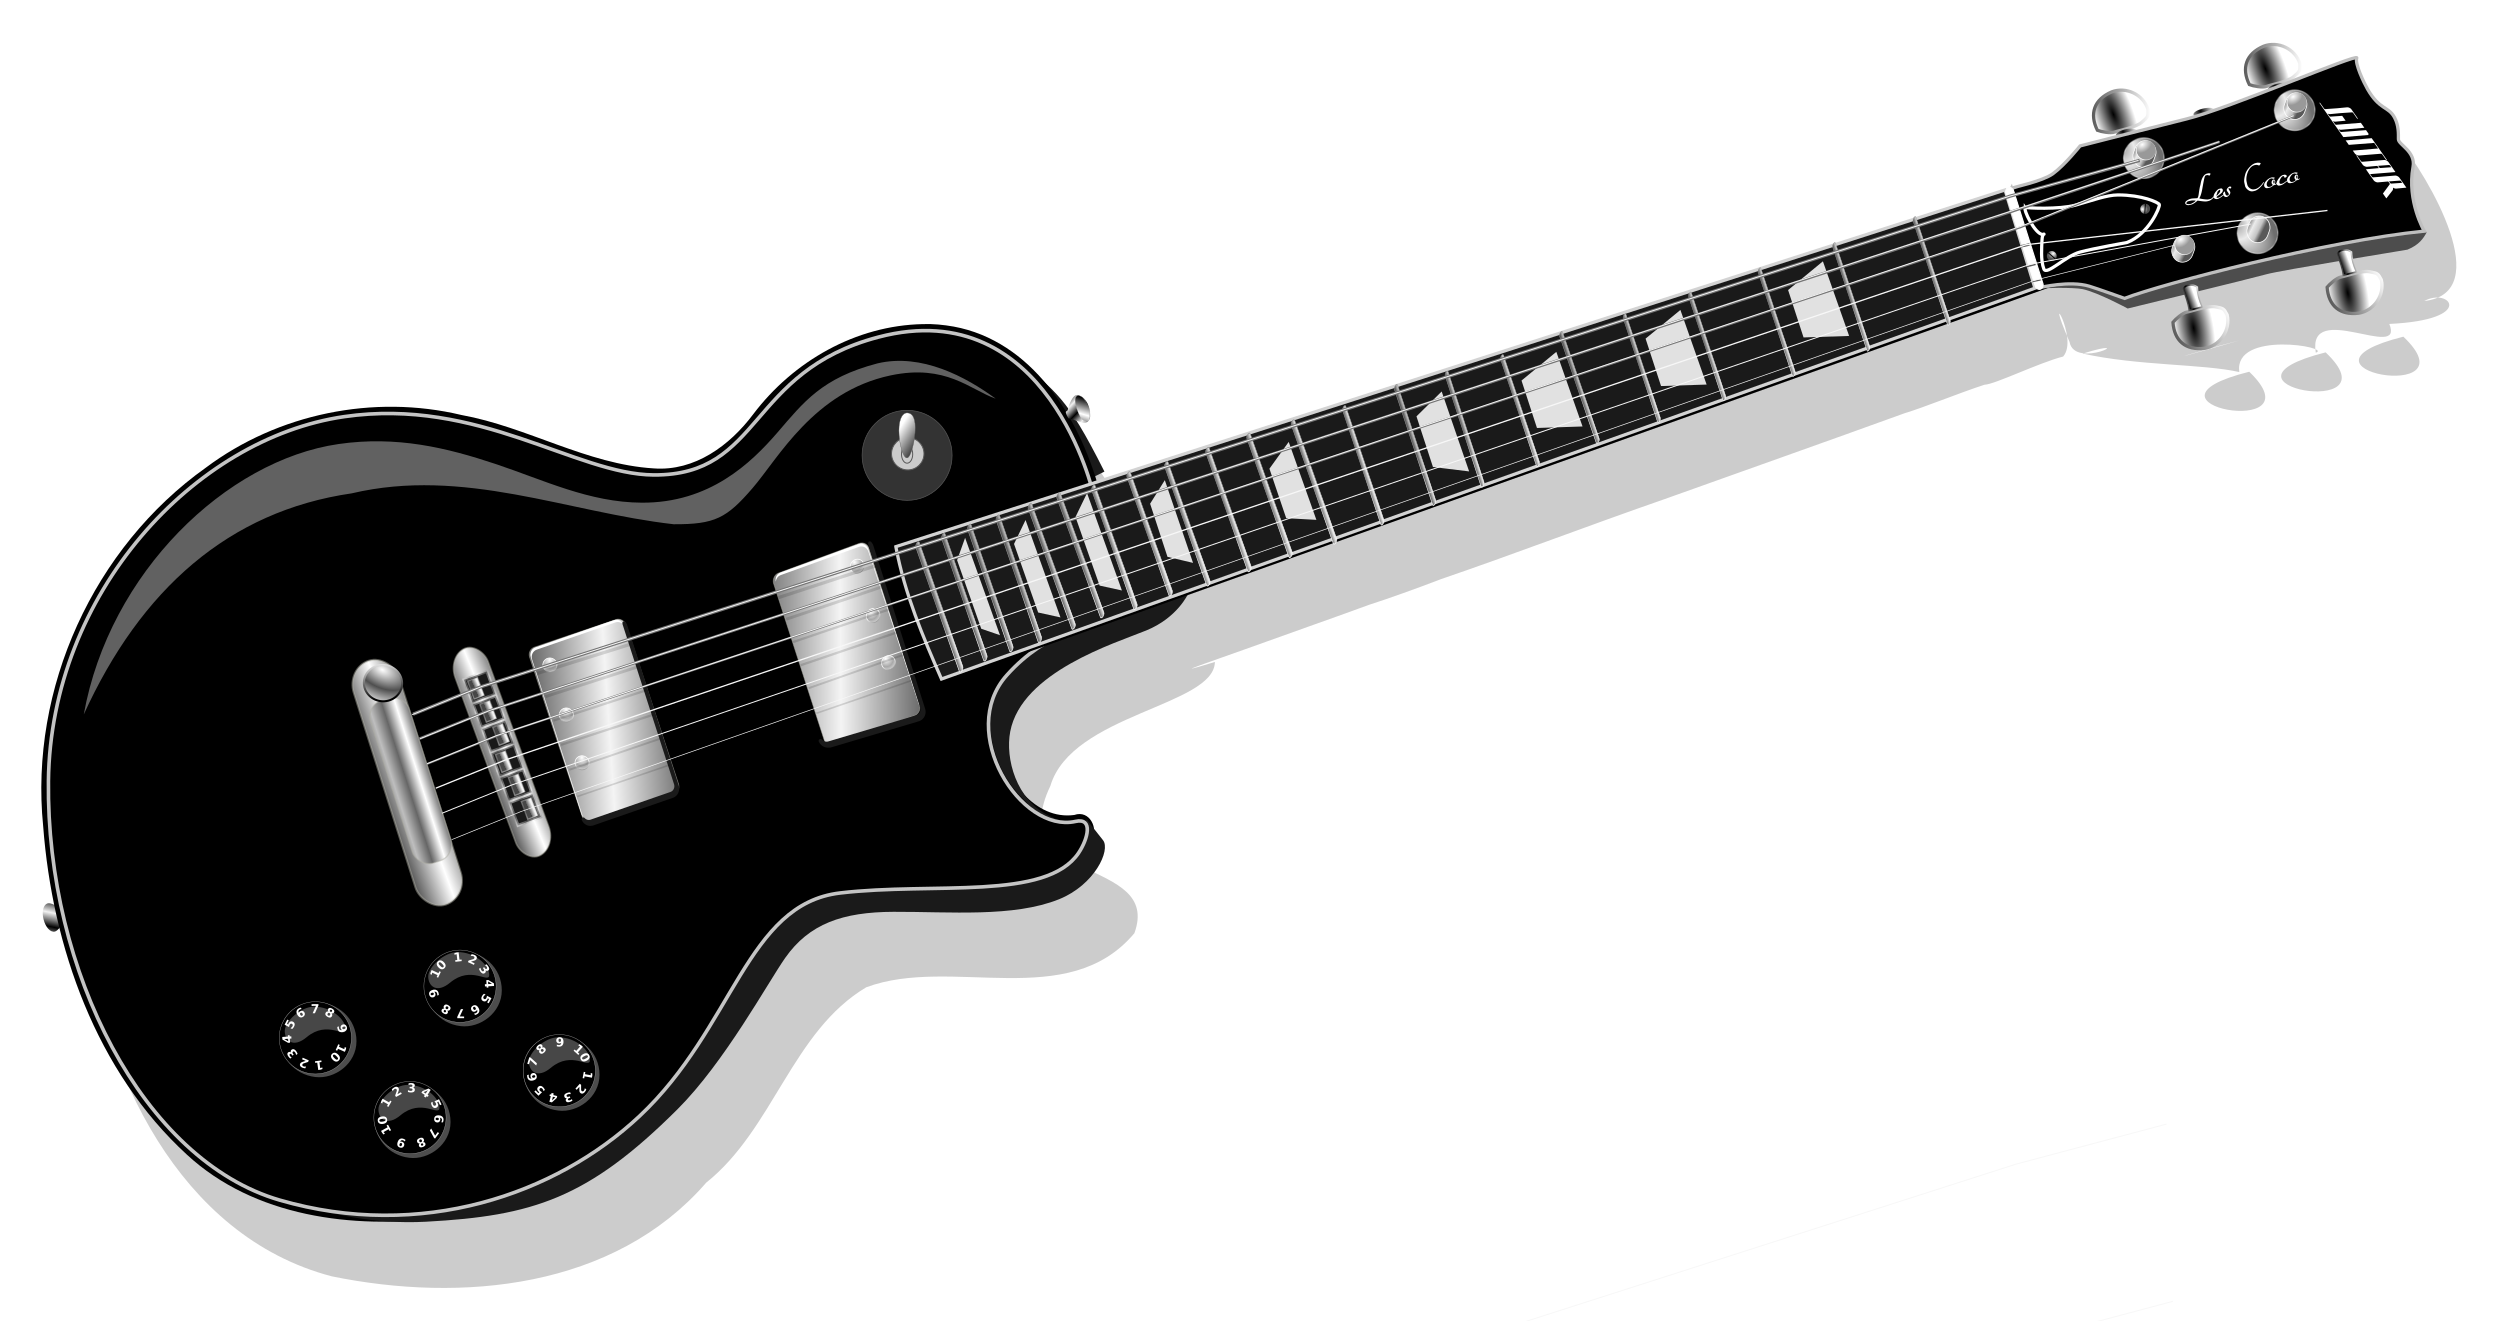 <svg xmlns="http://www.w3.org/2000/svg" xmlns:xlink="http://www.w3.org/1999/xlink" viewBox="0 0 761.86 402.64" version="1.0"><defs><linearGradient id="i"><stop offset="0" stop-color="#fff"/><stop offset="1" stop-color="#999"/></linearGradient><linearGradient id="l" y2="1134.1" xlink:href="#k" spreadMethod="reflect" gradientUnits="userSpaceOnUse" x2="-305.59" gradientTransform="matrix(-.139 .223 -.223 -.139 341.65 667.55)" y1="1139.7" x1="-320.7"/><linearGradient id="j"><stop offset="0" stop-color="#fdfdfd"/><stop offset="1" stop-color="#fdfdfd" stop-opacity="0"/></linearGradient><linearGradient id="k"><stop offset="0"/><stop offset=".5" stop-color="#7f7f7f"/><stop offset="1" stop-color="#f2f2f2"/></linearGradient><linearGradient id="g"><stop offset="0" stop-color="#4c4c4c"/><stop offset=".5" stop-color="#ebebeb"/><stop offset="1" stop-color="#6e6e6e"/></linearGradient><linearGradient id="f"><stop offset="0" stop-color="#fff"/><stop offset="1" stop-color="#a9a9a9"/></linearGradient><linearGradient id="d"><stop offset="0" stop-color="#474747"/><stop offset="0" stop-color="#5e5e5e"/><stop offset="1" stop-color="#f4f4f4"/></linearGradient><linearGradient id="c"><stop offset="0" stop-color="#fff"/><stop offset="1" stop-color="#4f4f4f"/></linearGradient><linearGradient id="e"><stop offset="0" stop-color="#fff"/><stop offset="1" stop-color="#8b8b8b"/></linearGradient><linearGradient id="b"><stop offset="0" stop-color="#5a5a5a"/><stop offset="1" stop-color="#fbfbfb"/></linearGradient><linearGradient id="a"><stop offset="0"/><stop offset=".5" stop-color="#7f7f7f"/><stop offset="1" stop-color="#fff"/></linearGradient><linearGradient id="Y" y2="29.526" xlink:href="#h" gradientUnits="userSpaceOnUse" x2="576.69" gradientTransform="translate(367.88 -67.343) scale(.781)" y1="28.596" x1="568.19"/><linearGradient id="aa" y2="29.526" xlink:href="#h" gradientUnits="userSpaceOnUse" x2="576.69" gradientTransform="translate(387.37 -80.774) scale(.781)" y1="28.596" x1="568.19"/><linearGradient id="q" y2="236.63" xlink:href="#b" gradientUnits="userSpaceOnUse" x2="600.16" y1="236.63" x1="582.54"/><linearGradient id="v" y2="290.48" xlink:href="#a" gradientUnits="userSpaceOnUse" x2="614.04" gradientTransform="matrix(.86 .063 -.1 .775 110.53 28.455)" y1="291.82" x1="611.18"/><linearGradient id="u" y2="293.3" xlink:href="#a" spreadMethod="reflect" gradientUnits="userSpaceOnUse" x2="618.07" gradientTransform="matrix(.86 .063 -.1 .775 110.53 28.455)" y1="295.17" x1="614.04"/><linearGradient id="ab" y2="749.38" xlink:href="#i" gradientUnits="userSpaceOnUse" x2="521.6" gradientTransform="translate(216.92 145.9)" y1="759.63" x1="519.91"/><linearGradient id="s" y2="236.63" xlink:href="#b" gradientUnits="userSpaceOnUse" x2="600.16" gradientTransform="scale(1 -1) rotate(30.259 1599.756 5.822)" y1="236.63" x1="582.54"/><linearGradient id="ac" y2="741.17" xlink:href="#h" gradientUnits="userSpaceOnUse" x2="522.11" gradientTransform="translate(216.92 145.9)" y1="741.14" x1="518.25"/><linearGradient id="y" y2="467.19" xlink:href="#a" gradientUnits="userSpaceOnUse" x2="74.088" y1="476.49" x1="76.59"/><linearGradient id="N" y2="429.15" xlink:href="#d" gradientUnits="userSpaceOnUse" x2="-111.19" gradientTransform="matrix(.281 -.106 .104 .286 94.881 315.02)" y1="429.4" x1="-115.57"/><linearGradient id="M" y2="424.52" xlink:href="#e" spreadMethod="reflect" gradientUnits="userSpaceOnUse" x2="97.467" gradientTransform="matrix(1.227 0 0 1.25 -4.561 -66.548)" y1="422.32" x1="94.916"/><linearGradient id="L" y2="429.15" xlink:href="#d" gradientUnits="userSpaceOnUse" x2="-111.19" gradientTransform="matrix(.281 -.106 .104 .286 90.948 307.78)" y1="429.4" x1="-115.57"/><linearGradient id="K" y2="424.52" xlink:href="#e" spreadMethod="reflect" gradientUnits="userSpaceOnUse" x2="97.467" gradientTransform="matrix(1.227 0 0 1.25 -8.495 -73.794)" y1="422.32" x1="94.916"/><linearGradient id="J" y2="429.15" xlink:href="#d" gradientUnits="userSpaceOnUse" x2="-111.19" gradientTransform="matrix(.281 -.106 .104 .286 87.014 300.74)" y1="429.4" x1="-115.57"/><linearGradient id="I" y2="424.52" xlink:href="#e" spreadMethod="reflect" gradientUnits="userSpaceOnUse" x2="97.467" gradientTransform="matrix(1.227 0 0 1.25 -12.428 -80.832)" y1="422.32" x1="94.916"/><linearGradient id="H" y2="429.15" xlink:href="#d" gradientUnits="userSpaceOnUse" x2="-111.19" gradientTransform="matrix(.281 -.106 .104 .286 86.186 292.46)" y1="429.4" x1="-115.57"/><linearGradient id="G" y2="424.52" xlink:href="#e" spreadMethod="reflect" gradientUnits="userSpaceOnUse" x2="97.467" gradientTransform="matrix(1.227 0 0 1.25 -13.256 -89.113)" y1="422.32" x1="94.916"/><linearGradient id="F" y2="429.15" xlink:href="#d" gradientUnits="userSpaceOnUse" x2="-111.19" gradientTransform="matrix(.281 -.106 .104 .286 82.253 285.42)" y1="429.4" x1="-115.57"/><linearGradient id="E" y2="424.52" xlink:href="#e" spreadMethod="reflect" gradientUnits="userSpaceOnUse" x2="97.467" gradientTransform="matrix(1.227 0 0 1.25 -17.19 -96.152)" y1="422.32" x1="94.916"/><linearGradient id="D" y2="429.15" xlink:href="#d" gradientUnits="userSpaceOnUse" x2="-111.19" gradientTransform="matrix(.281 -.106 .104 .286 78.526 278.38)" y1="429.4" x1="-115.57"/><linearGradient id="C" y2="424.52" xlink:href="#e" spreadMethod="reflect" gradientUnits="userSpaceOnUse" x2="97.467" gradientTransform="matrix(1.227 0 0 1.25 -20.916 -103.19)" y1="422.32" x1="94.916"/><linearGradient id="B" y2="431.92" xlink:href="#e" spreadMethod="reflect" gradientUnits="userSpaceOnUse" x2="88.956" y1="431.24" x1="87.109"/><linearGradient id="A" y2="454.48" xlink:href="#a" spreadMethod="reflect" gradientUnits="userSpaceOnUse" x2="-64.809" gradientTransform="matrix(.768 0 0 .861 -5.383 54.463)" y1="455.14" x1="-80.328"/><linearGradient id="x" y2="454.48" spreadMethod="reflect" gradientUnits="userSpaceOnUse" x2="-64.809" gradientTransform="matrix(.66 0 0 .656 -21.01 151.62)" y1="454.49" x1="-76.805"><stop offset="0" stop-color="#bebebe"/><stop offset=".5" stop-color="#666"/><stop offset="1" stop-color="#fff"/></linearGradient><linearGradient id="w" y2="454.48" xlink:href="#a" spreadMethod="reflect" gradientUnits="userSpaceOnUse" x2="-64.809" y1="455.14" x1="-80.328"/><linearGradient id="ad" y2="749.38" xlink:href="#i" gradientUnits="userSpaceOnUse" x2="521.6" gradientTransform="translate(184.86 126.61)" y1="759.63" x1="519.91"/><linearGradient id="P" y2="472.25" xlink:href="#a" gradientUnits="userSpaceOnUse" x2="75.926" y1="483.8" x1="77.963"/><linearGradient id="R" y2="455.71" xlink:href="#d" spreadMethod="reflect" gradientUnits="userSpaceOnUse" x2="11.419" gradientTransform="translate(-86.828 -.57)" y1="464.01" x1="-13.924"/><linearGradient id="O" y2="461.05" xlink:href="#d" spreadMethod="reflect" gradientUnits="userSpaceOnUse" x2=".637" gradientTransform="translate(-2.044 .026)" y1="454.86" x1="-22.403"/><linearGradient id="ae" y2="741.17" xlink:href="#h" gradientUnits="userSpaceOnUse" x2="522.11" gradientTransform="translate(184.86 126.61)" y1="741.14" x1="518.25"/><linearGradient id="n" y2="236.63" xlink:href="#b" gradientUnits="userSpaceOnUse" x2="600.16" gradientTransform="translate(.712 .478)" y1="236.63" x1="582.54"/><linearGradient id="af" y2="749.38" xlink:href="#i" gradientUnits="userSpaceOnUse" x2="521.6" gradientTransform="translate(155.01 108.95)" y1="759.63" x1="519.91"/><linearGradient id="S" y2="227.41" xlink:href="#f" spreadMethod="reflect" gradientUnits="userSpaceOnUse" x2="521.45" y1="225.87" x1="521.72"/><linearGradient id="U" y2="29.526" xlink:href="#h" gradientUnits="userSpaceOnUse" x2="576.69" y1="28.596" x1="568.19"/><linearGradient id="ag" y2="741.17" xlink:href="#h" gradientUnits="userSpaceOnUse" x2="522.11" gradientTransform="translate(155.01 108.95)" y1="741.14" x1="518.25"/><linearGradient id="V" y2="220.97" xlink:href="#j" gradientUnits="userSpaceOnUse" x2="505.3" y1="225.21" x1="499.48"/><linearGradient id="ah" y2="749.38" xlink:href="#i" gradientUnits="userSpaceOnUse" x2="521.6" gradientTransform="translate(127.07 92.678)" y1="759.63" x1="519.91"/><linearGradient id="aU" y2="175.79" xlink:href="#k" spreadMethod="reflect" gradientUnits="userSpaceOnUse" x2="60.678" y1="185.89" x1="65.118"/><linearGradient id="aW" y2="186.08" xlink:href="#a" spreadMethod="reflect" gradientUnits="userSpaceOnUse" x2="81.793" gradientTransform="matrix(.433 .008 -.018 .996 43.973 .923)" y1="164.76" x1="88.831"/><linearGradient id="aV" y2="183.09" xlink:href="#b" spreadMethod="reflect" gradientUnits="userSpaceOnUse" x2="87.022" gradientTransform="matrix(.433 .008 -.018 .996 43.973 .923)" y1="181.39" x1="82.804"/><linearGradient id="h"><stop offset="0" stop-color="#242424"/><stop offset=".5" stop-color="#ebebeb"/><stop offset=".796" stop-color="#c4c4c4"/><stop offset="1" stop-color="#595959"/></linearGradient><linearGradient id="aX" y2="283.92" xlink:href="#a" gradientUnits="userSpaceOnUse" x2="392.03" gradientTransform="translate(-1.702 10.804)" y1="289.04" x1="400.05"/><linearGradient id="aS" y2="741.17" xlink:href="#h" gradientUnits="userSpaceOnUse" x2="522.11" gradientTransform="matrix(1.222 0 0 1.206 -315.13 -261.54)" y1="741.14" x1="518.25"/><linearGradient id="aR" y2="749.38" xlink:href="#i" gradientUnits="userSpaceOnUse" x2="521.6" gradientTransform="matrix(1.222 0 0 1.206 -315.13 -261.54)" y1="759.63" x1="519.91"/><linearGradient id="aQ" y2="741.17" xlink:href="#h" gradientUnits="userSpaceOnUse" x2="522.11" gradientTransform="matrix(1.192 0 0 1.181 -283.93 -231.59)" y1="741.14" x1="518.25"/><linearGradient id="aP" y2="749.38" xlink:href="#i" gradientUnits="userSpaceOnUse" x2="521.6" gradientTransform="matrix(1.192 0 0 1.181 -283.93 -231.59)" y1="759.63" x1="519.91"/><linearGradient id="aO" y2="741.17" xlink:href="#h" gradientUnits="userSpaceOnUse" x2="522.11" gradientTransform="matrix(1.192 0 0 1.181 -273.69 -225.81)" y1="741.14" x1="518.25"/><linearGradient id="aN" y2="749.38" xlink:href="#i" gradientUnits="userSpaceOnUse" x2="521.6" gradientTransform="matrix(1.192 0 0 1.181 -273.69 -225.81)" y1="759.63" x1="519.91"/><linearGradient id="aM" y2="741.17" xlink:href="#h" gradientUnits="userSpaceOnUse" x2="522.11" gradientTransform="matrix(1.192 0 0 1.181 -262.57 -219.29)" y1="741.14" x1="518.25"/><linearGradient id="aL" y2="749.38" xlink:href="#i" gradientUnits="userSpaceOnUse" x2="521.6" gradientTransform="matrix(1.192 0 0 1.181 -262.57 -219.29)" y1="759.63" x1="519.91"/><linearGradient id="aK" y2="741.17" xlink:href="#h" gradientUnits="userSpaceOnUse" x2="522.11" gradientTransform="matrix(1.197 0 0 1.172 -270.58 -222.67)" y1="741.14" x1="518.25"/><linearGradient id="aJ" y2="749.38" xlink:href="#i" gradientUnits="userSpaceOnUse" x2="521.6" gradientTransform="matrix(1.197 0 0 1.172 -270.58 -222.67)" y1="759.63" x1="519.91"/><linearGradient id="aI" y2="741.17" xlink:href="#h" gradientUnits="userSpaceOnUse" x2="522.11" gradientTransform="matrix(1.192 0 0 1.165 -259.15 -213.7)" y1="741.14" x1="518.25"/><linearGradient id="aH" y2="749.38" xlink:href="#i" gradientUnits="userSpaceOnUse" x2="521.6" gradientTransform="matrix(1.192 0 0 1.165 -259.15 -213.7)" y1="759.63" x1="519.91"/><linearGradient id="aG" y2="741.17" xlink:href="#h" gradientUnits="userSpaceOnUse" x2="522.11" gradientTransform="matrix(1.171 0 0 1.153 -224.73 -187.2)" y1="741.14" x1="518.25"/><linearGradient id="aF" y2="749.38" xlink:href="#i" gradientUnits="userSpaceOnUse" x2="521.6" gradientTransform="matrix(1.171 0 0 1.153 -224.73 -187.2)" y1="759.63" x1="519.91"/><linearGradient id="aE" y2="741.17" xlink:href="#h" gradientUnits="userSpaceOnUse" x2="522.11" gradientTransform="matrix(1.171 0 0 1.153 -210.94 -179.84)" y1="741.14" x1="518.25"/><linearGradient id="aD" y2="749.38" xlink:href="#i" gradientUnits="userSpaceOnUse" x2="521.6" gradientTransform="matrix(1.171 0 0 1.153 -210.94 -179.84)" y1="759.63" x1="519.91"/><linearGradient id="aC" y2="741.17" xlink:href="#h" gradientUnits="userSpaceOnUse" x2="522.11" gradientTransform="matrix(1.171 0 0 1.153 -196.7 -171)" y1="741.14" x1="518.25"/><linearGradient id="aB" y2="749.38" xlink:href="#i" gradientUnits="userSpaceOnUse" x2="521.6" gradientTransform="matrix(1.171 0 0 1.153 -196.7 -171)" y1="759.63" x1="519.91"/><linearGradient id="aA" y2="741.17" xlink:href="#h" gradientUnits="userSpaceOnUse" x2="522.11" gradientTransform="matrix(1.171 0 0 1.153 -180.79 -162.1)" y1="741.14" x1="518.25"/><linearGradient id="az" y2="749.38" xlink:href="#i" gradientUnits="userSpaceOnUse" x2="521.6" gradientTransform="matrix(1.171 0 0 1.153 -180.79 -162.1)" y1="759.63" x1="519.91"/><linearGradient id="ay" y2="741.17" xlink:href="#h" gradientUnits="userSpaceOnUse" x2="522.11" gradientTransform="matrix(1.171 0 0 1.153 -164.87 -153.2)" y1="741.14" x1="518.25"/><linearGradient id="ax" y2="749.38" xlink:href="#i" gradientUnits="userSpaceOnUse" x2="521.6" gradientTransform="matrix(1.171 0 0 1.153 -164.87 -153.2)" y1="759.63" x1="519.91"/><linearGradient id="aw" y2="741.17" xlink:href="#h" gradientUnits="userSpaceOnUse" x2="522.11" gradientTransform="matrix(1.171 0 0 1.153 -147.91 -143.13)" y1="741.14" x1="518.25"/><linearGradient id="av" y2="749.38" xlink:href="#i" gradientUnits="userSpaceOnUse" x2="521.6" gradientTransform="matrix(1.171 0 0 1.153 -147.91 -143.13)" y1="759.63" x1="519.91"/><linearGradient id="au" y2="741.17" xlink:href="#h" gradientUnits="userSpaceOnUse" x2="522.11" gradientTransform="matrix(1.103 0 0 1.101 -69.393 -68.465)" y1="741.14" x1="518.25"/><linearGradient id="at" y2="749.38" xlink:href="#i" gradientUnits="userSpaceOnUse" x2="521.6" gradientTransform="matrix(1.103 0 0 1.101 -69.393 -68.465)" y1="759.63" x1="519.91"/><linearGradient id="as" y2="741.17" xlink:href="#h" gradientUnits="userSpaceOnUse" x2="522.11" gradientTransform="matrix(1.114 0 0 1.115 -47.546 -60.615)" y1="741.14" x1="518.25"/><linearGradient id="ar" y2="749.38" xlink:href="#i" gradientUnits="userSpaceOnUse" x2="521.6" gradientTransform="matrix(1.114 0 0 1.115 -47.546 -60.615)" y1="759.63" x1="519.91"/><linearGradient id="aq" y2="741.17" xlink:href="#h" gradientUnits="userSpaceOnUse" x2="522.11" gradientTransform="matrix(1.061 0 0 1.067 9.127 -3.205)" y1="741.14" x1="518.25"/><linearGradient id="ap" y2="749.38" xlink:href="#i" gradientUnits="userSpaceOnUse" x2="521.6" gradientTransform="matrix(1.061 0 0 1.067 9.127 -3.205)" y1="759.63" x1="519.91"/><linearGradient id="ao" y2="741.17" xlink:href="#h" gradientUnits="userSpaceOnUse" x2="522.11" gradientTransform="matrix(1.035 0 0 1.032 27.243 17.513)" y1="741.14" x1="518.25"/><linearGradient id="an" y2="749.38" xlink:href="#i" gradientUnits="userSpaceOnUse" x2="521.6" gradientTransform="matrix(1.035 0 0 1.032 27.243 17.513)" y1="759.63" x1="519.91"/><linearGradient id="am" y2="741.17" xlink:href="#h" gradientUnits="userSpaceOnUse" x2="522.11" gradientTransform="matrix(1.043 0 0 1.034 36.876 18.612)" y1="741.14" x1="518.25"/><linearGradient id="al" y2="749.38" xlink:href="#i" gradientUnits="userSpaceOnUse" x2="521.6" gradientTransform="matrix(1.043 0 0 1.034 36.876 18.612)" y1="759.63" x1="519.91"/><linearGradient id="ak" y2="741.17" xlink:href="#h" gradientUnits="userSpaceOnUse" x2="522.11" gradientTransform="translate(100.94 77.153)" y1="741.14" x1="518.25"/><linearGradient id="aj" y2="749.38" xlink:href="#i" gradientUnits="userSpaceOnUse" x2="521.6" gradientTransform="translate(100.94 77.153)" y1="759.63" x1="519.91"/><linearGradient id="ai" y2="741.17" xlink:href="#h" gradientUnits="userSpaceOnUse" x2="522.11" gradientTransform="translate(127.07 92.678)" y1="741.14" x1="518.25"/><radialGradient id="t" xlink:href="#a" gradientUnits="userSpaceOnUse" cy="237.04" cx="588.3" gradientTransform="matrix(.682 -.12 -.355 -2.013 292.61 851.12)" r="8.807"/><radialGradient id="aT" xlink:href="#c" gradientUnits="userSpaceOnUse" cy="209.37" cx="625.61" gradientTransform="matrix(-.42 -1.341 .887 -.502 701.4 1153.1)" r="1.548"/><radialGradient id="T" xlink:href="#g" gradientUnits="userSpaceOnUse" cy="227.02" cx="548.03" gradientTransform="matrix(2.392 2.482 -1.177 1.135 -527.9 -1400.4)" r="7.889"/><radialGradient id="o" xlink:href="#a" gradientUnits="userSpaceOnUse" cy="237.04" cx="588.3" gradientTransform="matrix(.65 -.24 .708 1.917 39.594 -75.201)" r="8.807"/><radialGradient id="Q" xlink:href="#f" spreadMethod="reflect" gradientUnits="userSpaceOnUse" cy="470.39" cx="74.876" gradientTransform="matrix(.99 -.134 .144 1.064 -63.276 -21.797)" r="4.896"/><radialGradient id="z" xlink:href="#c" spreadMethod="reflect" gradientUnits="userSpaceOnUse" cy="470.39" cx="74.876" gradientTransform="matrix(1.381 .479 -.285 .82 109.04 47.069)" r="4.896"/><radialGradient id="W" xlink:href="#i" gradientUnits="userSpaceOnUse" cy="223.55" cx="503.06" gradientTransform="matrix(.843 -.538 .406 .636 -12.87 351.5)" r="3.963"/><radialGradient id="r" xlink:href="#a" gradientUnits="userSpaceOnUse" cy="237.04" cx="588.3" gradientTransform="matrix(.65 -.24 .708 1.917 38.881 -75.68)" r="8.807"/><radialGradient id="Z" xlink:href="#a" gradientUnits="userSpaceOnUse" cy="237.18" cx="594.42" gradientTransform="matrix(-.365 -.05 .087 -.641 1046.5 289.86)" r="8.807"/><radialGradient id="p" xlink:href="#a" gradientUnits="userSpaceOnUse" cy="237.18" cx="594.42" gradientTransform="matrix(-.467 -.063 .111 -.821 843.83 474.48)" r="8.807"/><radialGradient id="X" xlink:href="#a" gradientUnits="userSpaceOnUse" cy="237.18" cx="594.42" gradientTransform="matrix(-.365 -.05 .087 -.641 1027 303.29)" r="8.807"/><filter id="m"><feGaussianBlur stdDeviation="4.138"/></filter></defs><g transform="translate(-116.45 -163.82)"><path d="M130.54 439.32c.15-.1.29-.17.46-.22.98-.25 3.18.95 4.57 2.16.57.5.86-.68 1.27 1.31.3 1.51-.15.82-.61 1.65-.77 1.36-2.17 3.27-3.02 3.49-1.39.36-2.87-1.31-3.48-3.69-.54-2.08-.2-4.01.81-4.7z" fill-rule="evenodd" color="#000" fill="url(#l)"/><path d="M820.07 197.23c-22.36 8.74 14.01 13.95-9.66 17.21-21.31 10.59 7.58-10.46-15.55-9.09-16.89 11.83 16.26 12.96-7.26 16.19-21.67 9.82 6.4-11.28-16.37-9.84-16.13 12.29 16.84 13.06-9.59 16.43-11.06 14.47-20.07 12.44-34.09 16.86-87.81 28.27-177.12 57.08-265.54 85.52-6.74-28.1-33.39-55.4-64.35-46.76-27.77 2.56-38.27 32.46-61.7 41.82-32.31 3.73-60.34-21.63-93.12-17.85-66.69 2.89-113.07 75.13-100.88 138.05 5.79 44.21 28.81 94.72 75.57 107 39.52 8.1 86.05 3.81 114.14-28.55 20.5-16.36 26.21-46.13 48.78-59.54 26.04-9.65 61.4 7.67 81.69-16.46 8.56-23.37-40.13-14.62-25.6-44.89 6.52-21.96 49.93-24.34 50.14-37.79-17.52 5.4 2.35-1.38 9.43-3.94 12.78-4.63 24.9-8.83 37.56-13.47 5.49-1.75 15.17-5.21 22.04-7.87 21.51-7.35 45.22-16.43 68.02-24.34 25.03-8.97 48.54-17.25 73.19-26.19 5.66-1.68 16.55-6.14 24.28-8.66 3.17-.09 16.44-6.65 23.99-8.6 4.97-5.72-6.33-23.5 1.94-4.45 1.58 8.63 22.05-2 4.01 3.55 16.82 3.75 36.57 3.12 47.72 5.63-1.79-12.88 28.59-7.52 23.31-5.91-2.72-16.26 27.17 2.79 22.4-8.75 26.82-1.26 18.32-11.27 10.65-6.98 21.78-2.46 1.85-37.24-8.32-49.62-1.38-12.72-35.87 14.88-18.26-2.87-1.1-3.61-4.85-6.04-8.57-5.84zm-77.96 48.09c2.95 9.03 2.01 7.71 0 0zm106.75 21.1c-39.47 9.9 22.02 20.91 0 0zm-49.88 1.12c-12.87 3.75-27.57 7.75-5.81 1.55l5.81-1.55zm26.19 3.66c-39.46 9.94 22.03 20.88 0 0zm-74.16.37l-.31.1.31-.1zm50.88 5.53c-39.46 9.89 21.92 21.01 0 0z" fill-rule="evenodd" color="#000" filter="url(#m)" fill="#ccc"/><path d="M426.84 272.62c9.67 10.8 16.48 23.51 22.5 36.75l3.68-1.84c-12.25-24.39-14.4-22.86-26.18-34.91z" fill-rule="evenodd" fill="#1a1a1a"/><path d="M397.69 262.59c-20.45.41-39.47 11.3-51.69 27.45-7.12 9.51-17.83 17.46-30.34 16.52-20.41-1.25-38.57-12.65-58.62-16.28-26.76-6.38-55.87-.39-77.82 16.03-34.21 24.29-53.82 67.27-49.62 109.22 2.79 36.87 16.18 74.86 43.84 100.19 20.49 18.91 50.52 22.73 77.25 19.25 34-4.74 65.2-25.32 82.31-55.1 9.73-14.16 16.09-33.04 32.85-40.28 16.86-4.53 34.79-2.04 52.09-3.62 11.67-.85 27.05-2.98 31.22-15.91 2.15-3.69-.59-9.54-5.34-7.88-12.01 1.61-20.91-10.99-23.38-21.34-3.36-10.74 3.25-21.42 12.1-26.97 5.25-3.81 11.64-6.67 18.18-7.12-.04-14.74 1.39-29.63.54-44.28-6.04-21.66-20.48-44.76-44.19-49.13-3.09-.54-6.23-.87-9.38-.75z" fill-rule="evenodd" color="#000"/><path d="M190.53 523.03s23.88 14.82 55.77 13.1c32.46-1.75 49.3-7.04 76.61-34.27 14.31-14.26 27.58-38.66 32.83-46.14 7.3-10.39 17.46-13.97 33.01-14.03 17.2-.06 36.57 1.75 50.41-3.82 10.9-4.39 15.79-14.96 13.44-17.99-2.35-3.02-5.04-6.38-5.04-6.38s-.7 7.41-6.72 12.43c-6.05 5.04-13.44 7.06-35.62 7.06-22.96 0-40.51.82-47.03 6.72-10.42 9.4-25.79 36.68-29.57 41.66-7.98 10.52-27.57 31.48-39.93 36.72-9.46 4.01-31.3 16.03-51.79 14.68-20.5-1.34-47.71-9.07-46.37-9.74z" fill-rule="evenodd" color="#000" fill="#1a1a1a"/><path d="M451.24 352.76l27.27-7.97s-3.19 7.26-12.75 11.16-37.97 12.61-41.45 30.82c-1.56 8.18 1.79 20.82 11.87 25.68 11.7 5.65 10.1 1.24 10.1 1.24-2.71.83-.34 1.71-6.43.84l-7.39-2.26c-1.19-3.96-14.01-8.77-14.7-31.7 1.98-10.47 9.48-20.97 33.48-27.81z" fill-rule="evenodd" color="#000" fill="#1a1a1a"/><path d="M449.71 314.55s-13.77-61.62-65.55-48.01c-40.14 10.55-35.27 42.2-68.49 42.02-23.68-.12-53.33-23.72-94.33-17.77-45.58 6.61-89.46 53.78-90.13 111.03-.68 58.14 29.03 115.72 70.49 127.73 42.94 12.45 84.07-1.63 109.63-25.59 28.75-26.96 32.62-64.65 61.14-68.01s62.87 2.46 72.68-12.21c2.87-4.28 4.5-10.83-.94-9.6-16.69 3.77-36.42-27.3-20.9-44.61 12.35-13.77 25.46-14.56 25.46-14.56l.94-40.42z" fill-rule="evenodd" color="#000" stroke="#c4c4c4" stroke-width="1.1"/><path d="M740.3 251.14L402.64 371.69" stroke="#000" fill="none"/><path d="M389.45 330.41c2.75 14.61 8.34 27.59 13.91 40.33l333.23-119.1-9.11-29.93-338.03 108.7z" fill-rule="evenodd" stroke="#d3d3d3" stroke-width=".993" fill="#1a1a1a"/><g fill-rule="evenodd"><path d="M589.26 231.18c-5.36 2.33-6.81 6.64-4.33 11.69 1.15.46 4.1 1 5.26.54 1.15-.46 6.46-1.38 8.31-3 1.84-1.62 1.95-1.69 1.84-3.92-1.42-4.55-6.66-7.02-11.08-5.31z" stroke="url(#n)" fill="url(#o)" transform="translate(170.69 -39.347)"/><path d="M596.63 243.51c0 1.21-1.45 2.19-3.23 2.19-1.79 0-3.23-.98-3.23-2.19s1.44-2.19 3.23-2.19c1.78 0 3.23.98 3.23 2.19z" transform="matrix(.994 -.259 .269 .493 109.178 237.993)" color="#000" stroke="url(#p)" fill="url(#p)"/></g><path d="M738.54 251.8s10.55-2.36 14.46-1c6.51 2.27 11.85 3.41 11.85 3.41s35.49-10.15 43.27-12.24c16.95-4.55 47.92-7.48 47.92-7.48-1.07 1.99-2.34 3.93-5.93 5.41 0 0-39.03 6.36-42.98 7.5-3.95 1.13-42.28 10.44-42.28 10.44s-9.04-4.89-13.68-5.9c-2.8-.62-12.86-.37-12.63-.14z" fill-rule="evenodd" fill="#4d4d4d"/><g fill-rule="evenodd"><path d="M588.55 230.7c-5.37 2.33-6.81 6.64-4.33 11.69 1.15.46 4.1 1 5.25.54 1.16-.46 6.47-1.38 8.31-3 1.85-1.61 1.95-1.69 1.85-3.92-1.42-4.55-6.66-7.02-11.08-5.31z" stroke="url(#q)" fill="url(#r)" transform="translate(217.71 -52.79)"/><path d="M596.63 243.51c0 1.21-1.45 2.19-3.23 2.19-1.79 0-3.23-.98-3.23-2.19s1.44-2.19 3.23-2.19c1.78 0 3.23.98 3.23 2.19z" transform="matrix(.994 -.259 .269 .493 155.485 224.08)" color="#000" stroke="url(#p)" fill="url(#p)"/></g><g fill-rule="evenodd"><path d="M588.55 230.7c-5.37 2.33-6.81 6.64-4.33 11.69 1.15.46 4.1 1 5.25.54 1.16-.46 6.47-1.38 8.31-3 1.85-1.61 1.95-1.69 1.85-3.92-1.42-4.55-6.66-7.02-11.08-5.31z" stroke="url(#q)" fill="url(#r)" transform="translate(195.03 -45.196)"/><path d="M596.63 243.51c0 1.21-1.45 2.19-3.23 2.19-1.79 0-3.23-.98-3.23-2.19s1.44-2.19 3.23-2.19c1.78 0 3.23.98 3.23 2.19z" transform="matrix(.994 -.259 .269 .493 132.805 231.674)" color="#000" stroke="url(#p)" fill="url(#p)"/></g><path d="M729.44 221.17l8.71 30.28s9-2.23 15.04-.4c2.38.72 10.7 3.7 10.7 3.7 11.62-4.5 61.91-17.59 91.34-20.5 0 0-5.37-9.06-3.42-19.58.87-4.67-4.46-6.77-4.46-8.4s.13-4.19-1.19-6.65c-1.87-3.46-4.54-2.23-8.23-8.67-1.14-1.98-3.92-7.83-3.27-9.47.66-1.63-38.98 15.43-51.9 18.59-7.15 1.75-32.41 8.22-32.41 8.22s-4.68 5.85-8.27 8.46c-3.17 2.31-11.72 4.06-12.64 4.42z" fill-rule="evenodd" stroke="#bfbfbf"/><g fill-rule="evenodd"><path d="M613 309.5c-5.81.69-9.23-2.31-9.63-7.92.76-.98 3.03-2.93 4.26-3.12 1.23-.18 6.28-2.06 8.69-1.59 2.41.46 2.54.48 3.57 2.46 1.07 4.64-2.21 9.41-6.89 10.17z" stroke="url(#s)" fill="url(#t)" transform="translate(175.28 -39.538)"/><path d="M606.5 291.57c.72 2.04 1.59 4.17 1.79 6.38l4.01-1.07c-.88-2.01-1.46-3.9-1.52-6.02 0 0-1.14-.95-2.6-.59-1.45.34-1.51.87-1.68 1.3z" color="#000" stroke="url(#u)" stroke-width=".492" fill="url(#v)" transform="translate(175.28 -39.538)"/></g><g fill-rule="evenodd"><path d="M613 309.5c-5.81.69-9.23-2.31-9.63-7.92.76-.98 3.03-2.93 4.26-3.12 1.23-.18 6.28-2.06 8.69-1.59 2.41.46 2.54.48 3.57 2.46 1.07 4.64-2.21 9.41-6.89 10.17z" stroke="url(#s)" fill="url(#t)" transform="translate(198.58 -45.458)"/><path d="M606.5 291.57c.72 2.04 1.59 4.17 1.79 6.38l4.01-1.07c-.88-2.01-1.46-3.9-1.52-6.02 0 0-1.14-.95-2.6-.59-1.45.34-1.51.87-1.68 1.3z" color="#000" stroke="url(#u)" stroke-width=".492" fill="url(#v)" transform="translate(198.58 -45.458)"/></g><g fill-rule="evenodd"><path d="M613 309.5c-5.81.69-9.23-2.31-9.63-7.92.76-.98 3.03-2.93 4.26-3.12 1.23-.18 6.28-2.06 8.69-1.59 2.41.46 2.54.48 3.57 2.46 1.07 4.64-2.21 9.41-6.89 10.17z" stroke="url(#s)" fill="url(#t)" transform="translate(222.26 -50.233)"/><path d="M606.5 291.57c.72 2.04 1.59 4.17 1.79 6.38l4.01-1.07c-.88-2.01-1.46-3.9-1.52-6.02 0 0-1.14-.95-2.6-.59-1.45.34-1.51.87-1.68 1.3z" color="#000" stroke="url(#u)" stroke-width=".492" fill="url(#v)" transform="translate(222.26 -50.233)"/></g><path d="M383.82 274.57c-16.93 4.45-22.41 11.74-30.46 21.07-8.06 9.33-20.68 21.48-41.32 21.37-16.02-.08-29.82-6.88-44.62-11.81-14.81-4.94-30.1-8.63-47.81-6.06-34.09 4.94-69.83 39.04-77.63 82.4 17.37-38.14 44.26-61.95 81.63-67.37 34.14-8.04 65.69 5.73 98.13 9.41 12.59.06 16.15-1.86 24-10.95 7.86-9.08 18.66-29.45 42.13-34.41 16.88-3.56 24.24 4.37 32.02 7.1-9.07-6.64-22.6-13.96-36.07-10.75z" opacity=".382" color="#000" fill-rule="evenodd" fill="#fff"/><g transform="translate(170.69 -39.347)" fill-rule="evenodd" color="#000"><rect transform="matrix(.949 -.316 .302 .953 0 0)" ry="7.873" width="14.535" y="402.33" x="-74.077" height="77.954" stroke-opacity=".481" stroke="#afafa4" stroke-width=".623" fill="url(#w)"/><rect transform="matrix(.949 -.314 .304 .953 0 0)" ry="5.168" width="12.326" y="414.83" x="-72.652" height="52.072" stroke-opacity=".481" stroke="#afafa4" stroke-width=".41" fill="url(#x)"/><path d="M83.631 471.84c.001 2.43-2.08 4.4-4.646 4.4-2.567 0-4.648-1.97-4.647-4.4-.001-2.43 2.08-4.41 4.647-4.41 2.566 0 4.647 1.98 4.646 4.41z" transform="rotate(7.703 1423.605 229.515) scale(1.255)" stroke="url(#y)" stroke-width=".5" fill="url(#z)"/><path d="M83.631 471.84c.001 2.43-2.08 4.4-4.646 4.4-2.567 0-4.648-1.97-4.647-4.4-.001-2.43 2.08-4.41 4.647-4.41 2.566 0 4.647 1.98 4.646 4.41z" transform="rotate(7.703 992.65 397.385) scale(1.255)" stroke="url(#y)" stroke-width=".5" fill="url(#z)"/></g><g transform="translate(170.69 -39.347)" stroke-opacity=".481" fill-rule="evenodd" color="#000"><rect transform="matrix(.901 -.434 .345 .939 0 0)" ry="6.776" width="11.163" y="400.72" x="-62.277" height="67.09" stroke="#afafa4" stroke-width=".507" fill="url(#A)"/><path d="M87.176 410.34l6.945-2.57 2.573 6.94-6.944 2.57-2.574-6.94zm2.768 7.47l6.944-2.57 2.573 6.94-6.944 2.57-2.573-6.94zm2.79 7.53l6.945-2.57 2.571 6.94-6.942 2.57-2.574-6.94zm2.75 7.42l6.946-2.57 2.57 6.94-6.942 2.58-2.574-6.95zm2.768 7.47l6.948-2.57 2.57 6.94-6.94 2.57-2.578-6.94zm2.788 7.53l6.95-2.57 2.57 6.94-6.94 2.57-2.58-6.94z" stroke="url(#B)" stroke-width=".935" fill="#1a1a1a"/><path d="M88.256 410.75l1.984 5.46 3.011-1.18-1.966-5.45-3.029 1.17z" stroke="url(#C)" stroke-width=".415" fill="url(#D)"/><path d="M91.983 417.79l1.983 5.45 3.011-1.17-1.966-5.45-3.028 1.17z" stroke="url(#E)" stroke-width=".415" fill="url(#F)"/><path d="M95.916 424.83l1.984 5.45 3.01-1.17-1.965-5.45-3.029 1.17z" stroke="url(#G)" stroke-width=".415" fill="url(#H)"/><path d="M96.744 433.11l1.984 5.45 3.012-1.17-1.967-5.45-3.029 1.17z" stroke="url(#I)" stroke-width=".415" fill="url(#J)"/><path d="M100.68 440.15l1.98 5.45 3.01-1.17-1.96-5.45-3.03 1.17z" stroke="url(#K)" stroke-width=".415" fill="url(#L)"/><path d="M104.61 447.4l1.98 5.45 3.02-1.18-1.97-5.45-3.03 1.18z" stroke="url(#M)" stroke-width=".415" fill="url(#N)"/></g><g transform="matrix(1.005 -.042 .042 1.055 152.72 -56.073)" fill-rule="evenodd" color="#000"><rect transform="matrix(.963 -.269 .288 .958 0 0)" ry="2.32" width="30.679" y="414.31" x="-12.784" height="53.241" stroke-opacity=".481" stroke="#afafa4" stroke-width=".265" fill="url(#O)"/><path d="M134.16 392.81c-.14.02-.3.02-.45.07l-24.18 6.9c-1.19.34-1.86 1.59-1.5 2.8l13.46 45.91c.09.3.23.57.42.8l-.03-.13-13.46-45.9c-.36-1.21.31-2.46 1.51-2.8l24.17-6.91c.87-.24 1.76.06 2.32.71-.37-.93-1.29-1.52-2.26-1.45z" fill="#fff"/><path d="M136.52 393.38c-.13.04-.23.14-.29.26-.06.13-.07.27-.02.4-.02-.03-.03.03 0 .13l13.66 46.74c.28.97-.24 1.93-1.18 2.2l-24.53 7.03c-.67.19-1.36-.06-1.8-.58a.528.528 0 00-.64-.06c-.21.13-.3.38-.22.61.46 1.14 1.57 1.9 2.79 1.81.14-.01.37 0 .6-.07l24.5-7.03c1.49-.42 2.31-2.03 1.87-3.53l-13.63-46.74c-.11-.39-.31-.71-.54-.98a.508.508 0 00-.57-.19z" fill="#1a1a1a"/><path d="M83.631 471.84c.001 2.43-2.08 4.4-4.646 4.4-2.567 0-4.648-1.97-4.647-4.4-.001-2.43 2.08-4.41 4.647-4.41 2.566 0 4.647 1.98 4.646 4.41z" transform="rotate(7.702 -1324.94 886.259) scale(.459)" stroke="url(#P)" stroke-width=".5" fill="url(#Q)"/><path d="M83.631 471.84c.001 2.43-2.08 4.4-4.646 4.4-2.567 0-4.648-1.97-4.647-4.4-.001-2.43 2.08-4.41 4.647-4.41 2.566 0 4.647 1.98 4.646 4.41z" transform="rotate(7.702 -1376.521 906.89) scale(.459)" stroke="url(#P)" stroke-width=".5" fill="url(#Q)"/><path d="M83.631 471.84c.001 2.43-2.08 4.4-4.646 4.4-2.567 0-4.648-1.97-4.647-4.4-.001-2.43 2.08-4.41 4.647-4.41 2.566 0 4.647 1.98 4.646 4.41z" transform="rotate(7.702 -1431.331 926.097) scale(.459)" stroke="url(#P)" stroke-width=".5" fill="url(#Q)"/><path d="M83.631 471.84c.001 2.43-2.08 4.4-4.646 4.4-2.567 0-4.648-1.97-4.647-4.4-.001-2.43 2.08-4.41 4.647-4.41 2.566 0 4.647 1.98 4.646 4.41z" transform="rotate(7.702 -1482.943 945.163) scale(.459)" stroke="url(#P)" stroke-width=".5" fill="url(#Q)"/><path d="M83.631 471.84c.001 2.43-2.08 4.4-4.646 4.4-2.567 0-4.648-1.97-4.647-4.4-.001-2.43 2.08-4.41 4.647-4.41 2.566 0 4.647 1.98 4.646 4.41z" transform="rotate(7.702 -1533.07 964.13) scale(.459)" stroke="url(#P)" stroke-width=".5" fill="url(#Q)"/><path d="M83.631 471.84c.001 2.43-2.08 4.4-4.646 4.4-2.567 0-4.648-1.97-4.647-4.4-.001-2.43 2.08-4.41 4.647-4.41 2.566 0 4.647 1.98 4.646 4.41z" transform="rotate(7.702 -1587.774 984.896) scale(.459)" stroke="url(#P)" stroke-width=".5" fill="url(#Q)"/></g><g transform="matrix(1.005 -.028 .027 1.038 156.39 -44.994)" fill-rule="evenodd" color="#000"><rect transform="matrix(-.951 .31 .291 .957 0 0)" ry="2.32" width="30.679" y="413.71" x="-97.568" height="53.241" stroke-opacity=".481" stroke="#afafa4" stroke-width=".265" fill="url(#R)"/><path d="M186.45 374.48c.13-.08.26-.15.41-.2l23.95-7.66c1.18-.37 2.43.3 2.8 1.5l14.24 45.67c.09.3.12.61.09.9-.01-.04-.03-.08-.04-.12l-14.24-45.67c-.37-1.2-1.62-1.87-2.8-1.5l-23.95 7.66c-.86.27-1.43 1.02-1.54 1.87-.2-.98.23-1.98 1.08-2.45z" fill="#fff"/><path d="M83.631 471.84c.001 2.43-2.08 4.4-4.646 4.4-2.567 0-4.648-1.97-4.647-4.4-.001-2.43 2.08-4.41 4.647-4.41 2.566 0 4.647 1.98 4.646 4.41z" transform="matrix(-.344 .303 .303 .344 94.355 186.84)" stroke="url(#P)" stroke-width=".5" fill="url(#Q)"/><path d="M83.631 471.84c.001 2.43-2.08 4.4-4.646 4.4-2.567 0-4.648-1.97-4.647-4.4-.001-2.43 2.08-4.41 4.647-4.41 2.566 0 4.647 1.98 4.646 4.41z" transform="matrix(-.344 .303 .303 .344 96.377 194.02)" stroke="url(#P)" stroke-width=".5" fill="url(#Q)"/><path d="M83.631 471.84c.001 2.43-2.08 4.4-4.646 4.4-2.567 0-4.648-1.97-4.647-4.4-.001-2.43 2.08-4.41 4.647-4.41 2.566 0 4.647 1.98 4.646 4.41z" transform="matrix(-.344 .303 .303 .344 98.804 201.44)" stroke="url(#P)" stroke-width=".5" fill="url(#Q)"/><path d="M83.631 471.84c.001 2.43-2.08 4.4-4.646 4.4-2.567 0-4.648-1.97-4.647-4.4-.001-2.43 2.08-4.41 4.647-4.41 2.566 0 4.647 1.98 4.646 4.41z" transform="matrix(-.344 .303 .303 .344 101 208.5)" stroke="url(#P)" stroke-width=".5" fill="url(#Q)"/><path d="M83.631 471.84c.001 2.43-2.08 4.4-4.646 4.4-2.567 0-4.648-1.97-4.647-4.4-.001-2.43 2.08-4.41 4.647-4.41 2.566 0 4.647 1.98 4.646 4.41z" transform="matrix(-.344 .303 .303 .344 103.08 215.39)" stroke="url(#P)" stroke-width=".5" fill="url(#Q)"/><path d="M83.631 471.84c.001 2.43-2.08 4.4-4.646 4.4-2.567 0-4.648-1.97-4.647-4.4-.001-2.43 2.08-4.41 4.647-4.41 2.566 0 4.647 1.98 4.646 4.41z" transform="matrix(-.344 .303 .303 .344 105.33 222.92)" stroke="url(#P)" stroke-width=".5" fill="url(#Q)"/><path d="M214.02 365.92c-.14.05-.26.15-.32.28a.49.49 0 00-.03.41c-.01-.04-.03.03 0 .13l14.44 48.32c.3 1.01-.27 1.98-1.29 2.25l-26.79 6.93c-.74.19-1.48-.08-1.96-.62-.19-.17-.48-.2-.7-.07s-.32.38-.24.62a3.073 3.073 0 003.02 1.9c.16-.01.4.01.66-.05l26.75-6.94a2.883 2.883 0 002.07-3.61l-14.41-48.32c-.12-.4-.34-.73-.58-1.02a.587.587 0 00-.62-.21z" fill="#1a1a1a"/></g><g transform="translate(356.96 33.754) scale(.781)" fill-rule="evenodd" color="#000"><path d="M537.5 225.87c0 4.36-3.54 7.89-7.89 7.89-4.36 0-7.89-3.53-7.89-7.89s3.53-7.89 7.89-7.89c4.35 0 7.89 3.53 7.89 7.89z" transform="translate(-1.052 2.367)" stroke-opacity=".481" stroke="url(#S)" stroke-width=".535" fill="url(#T)"/><rect transform="rotate(20.012)" ry="4.207" width="8.415" y="26.747" x="570.25" height="10.519" stroke-width=".3" stroke="url(#p)" fill="url(#U)"/><path d="M507.26 225.21c0 1.36-.73 2.62-1.91 3.31-1.18.68-2.63.68-3.81 0-1.18-.69-1.91-1.95-1.91-3.31s.73-2.62 1.91-3.3c1.18-.69 2.63-.69 3.81 0 1.18.68 1.91 1.94 1.91 3.3z" transform="translate(25.963 -.07)" stroke="url(#V)" stroke-width=".3" fill="url(#W)"/></g><g transform="translate(380.17 27.06) scale(.781)" fill-rule="evenodd" color="#000"><path d="M537.5 225.87c0 4.36-3.54 7.89-7.89 7.89-4.36 0-7.89-3.53-7.89-7.89s3.53-7.89 7.89-7.89c4.35 0 7.89 3.53 7.89 7.89z" transform="translate(-1.052 2.367)" stroke-opacity=".481" stroke="url(#S)" stroke-width=".535" fill="url(#T)"/><rect transform="rotate(20.012)" ry="4.207" width="8.415" y="26.747" x="570.25" height="10.519" stroke="url(#p)" stroke-width=".3" fill="url(#U)"/><path d="M507.26 225.21c0 1.36-.73 2.62-1.91 3.31-1.18.68-2.63.68-3.81 0-1.18-.69-1.91-1.95-1.91-3.31s.73-2.62 1.91-3.3c1.18-.69 2.63-.69 3.81 0 1.18.68 1.91 1.94 1.91 3.3z" transform="translate(25.963 -.07)" stroke="url(#V)" stroke-width=".3" fill="url(#W)"/></g><g transform="translate(402.93 19.176) scale(.781)" fill-rule="evenodd" color="#000"><path d="M537.5 225.87c0 4.36-3.54 7.89-7.89 7.89-4.36 0-7.89-3.53-7.89-7.89s3.53-7.89 7.89-7.89c4.35 0 7.89 3.53 7.89 7.89z" transform="translate(-1.052 2.367)" stroke-opacity=".481" stroke="url(#S)" stroke-width=".535" fill="url(#T)"/><rect transform="rotate(20.012)" ry="4.207" width="8.415" y="26.747" x="570.25" height="10.519" stroke="url(#p)" stroke-width=".3" fill="url(#U)"/><path d="M507.26 225.21c0 1.36-.73 2.62-1.91 3.31-1.18.68-2.63.68-3.81 0-1.18-.69-1.91-1.95-1.91-3.31s.73-2.62 1.91-3.3c1.18-.69 2.63-.69 3.81 0 1.18.68 1.91 1.94 1.91 3.3z" transform="translate(25.963 -.07)" stroke="url(#V)" stroke-width=".3" fill="url(#W)"/></g><path d="M537.5 225.87c0 4.36-3.54 7.89-7.89 7.89-4.36 0-7.89-3.53-7.89-7.89s3.53-7.89 7.89-7.89c4.35 0 7.89 3.53 7.89 7.89z" transform="translate(367.89 64.463) scale(.781)" stroke-opacity=".481" fill-rule="evenodd" color="#000" stroke="url(#S)" stroke-width=".535" fill="url(#T)"/><rect transform="rotate(20.012)" ry="3.287" width="6.573" y="-46.45" x="813.32" height="8.216" fill-rule="evenodd" color="#000" stroke="url(#X)" stroke-width=".234" fill="url(#Y)"/><path d="M537.5 225.87c0 4.36-3.54 7.89-7.89 7.89-4.36 0-7.89-3.53-7.89-7.89s3.53-7.89 7.89-7.89c4.35 0 7.89 3.53 7.89 7.89z" transform="translate(390.8 58.513) scale(.781)" stroke-opacity=".481" fill-rule="evenodd" color="#000" stroke="url(#S)" stroke-width=".535" fill="url(#T)"/><rect transform="rotate(20.012)" ry="3.287" width="6.573" y="-59.881" x="832.81" height="8.216" fill-rule="evenodd" color="#000" stroke="url(#Z)" stroke-width=".234" fill="url(#aa)"/><g transform="translate(415.72 52.052) scale(.781)" fill-rule="evenodd" color="#000"><path d="M537.5 225.87c0 4.36-3.54 7.89-7.89 7.89-4.36 0-7.89-3.53-7.89-7.89s3.53-7.89 7.89-7.89c4.35 0 7.89 3.53 7.89 7.89z" transform="translate(-1.052 2.367)" stroke-opacity=".481" stroke="url(#S)" stroke-width=".535" fill="url(#T)"/><rect transform="rotate(20.012)" ry="4.207" width="8.415" y="26.747" x="570.25" height="10.519" stroke="url(#p)" stroke-width=".3" fill="url(#U)"/><path d="M507.26 225.21c0 1.36-.73 2.62-1.91 3.31-1.18.68-2.63.68-3.81 0-1.18-.69-1.91-1.95-1.91-3.31s.73-2.62 1.91-3.3c1.18-.69 2.63-.69 3.81 0 1.18.68 1.91 1.94 1.91 3.3z" transform="translate(25.963 -.07)" stroke="url(#V)" stroke-width=".3" fill="url(#W)"/></g><rect transform="matrix(.937 -.35 .302 .953 0 0)" ry="1.306" width="2.431" y="462.68" x="627.11" height="32.428" fill-rule="evenodd" color="#000" stroke="#fdfdfd" stroke-width=".378" fill="#fff"/><rect transform="matrix(.575 -.818 .315 .949 0 0)" rx=".729" ry=".498" height="34.26" width="1.459" y="877.19" x="735.62" fill-rule="evenodd" color="#000" stroke="url(#ab)" stroke-width=".19" fill="url(#ac)"/><rect transform="matrix(.575 -.818 .315 .949 0 0)" rx=".729" ry=".498" height="34.26" width="1.459" y="877.19" x="735.62" fill-rule="evenodd" color="#000" stroke="url(#ab)" stroke-width=".19" fill="url(#ac)"/><rect transform="matrix(.575 -.818 .315 .949 0 0)" rx=".729" ry=".498" height="34.26" width="1.459" y="857.9" x="703.56" fill-rule="evenodd" color="#000" stroke="url(#ad)" stroke-width=".19" fill="url(#ae)"/><rect transform="matrix(.575 -.818 .315 .949 0 0)" rx=".729" ry=".498" height="34.26" width="1.459" y="840.25" x="673.71" fill-rule="evenodd" color="#000" stroke="url(#af)" stroke-width=".19" fill="url(#ag)"/><rect transform="matrix(.575 -.818 .315 .949 0 0)" rx=".729" ry=".498" height="34.26" width="1.459" y="823.97" x="645.77" fill-rule="evenodd" color="#000" stroke="url(#ah)" stroke-width=".19" fill="url(#ai)"/><rect transform="matrix(.575 -.818 .315 .949 0 0)" rx=".729" ry=".498" height="34.26" width="1.459" y="808.45" x="619.64" fill-rule="evenodd" color="#000" stroke="url(#aj)" stroke-width=".19" fill="url(#ak)"/><rect transform="matrix(.588 -.809 .325 .946 0 0)" rx=".76" ry=".515" height="35.434" width="1.521" y="774.96" x="577.71" fill-rule="evenodd" color="#000" stroke="url(#al)" stroke-width=".197" fill="url(#am)"/><rect transform="matrix(.58 -.814 .319 .948 0 0)" rx=".755" ry=".514" height="35.358" width="1.51" y="772.24" x="564.21" fill-rule="evenodd" color="#000" stroke="url(#an)" stroke-width=".196" fill="url(#ao)"/><rect transform="matrix(.566 -.824 .309 .951 0 0)" rx=".774" ry=".531" height="36.546" width="1.548" y="776.88" x="559.43" fill-rule="evenodd" color="#000" stroke="url(#ap)" stroke-width=".202" fill="url(#aq)"/><rect transform="matrix(.574 -.819 .314 .949 0 0)" rx=".812" ry=".555" height="38.192" width="1.625" y="754.6" x="530.11" fill-rule="evenodd" color="#000" stroke="url(#ar)" stroke-width=".211" fill="url(#as)"/><rect transform="matrix(.579 -.815 .318 .948 0 0)" rx=".805" ry=".548" height="37.717" width="1.61" y="736.61" x="502.94" fill-rule="evenodd" color="#000" stroke="url(#at)" stroke-width=".209" fill="url(#au)"/><rect transform="matrix(.6 -.8 .334 .943 0 0)" rx=".854" ry=".575" height="39.52" width="1.709" y="700.42" x="459.7" fill-rule="evenodd" color="#000" stroke="url(#av)" stroke-width=".22" fill="url(#aw)"/><rect transform="matrix(.6 -.8 .334 .943 0 0)" rx=".854" ry=".575" height="39.52" width="1.709" y="690.36" x="442.73" fill-rule="evenodd" color="#000" stroke="url(#ax)" stroke-width=".22" fill="url(#ay)"/><rect transform="matrix(.6 -.8 .334 .943 0 0)" rx=".854" ry=".575" height="39.52" width="1.709" y="681.46" x="426.82" fill-rule="evenodd" color="#000" stroke="url(#az)" stroke-width=".22" fill="url(#aA)"/><rect transform="matrix(.6 -.8 .334 .943 0 0)" rx=".854" ry=".575" height="39.52" width="1.709" y="672.56" x="410.9" fill-rule="evenodd" color="#000" stroke="url(#aB)" stroke-width=".22" fill="url(#aC)"/><rect transform="matrix(.6 -.8 .334 .943 0 0)" rx=".854" ry=".575" height="39.52" width="1.709" y="663.72" x="396.66" fill-rule="evenodd" color="#000" stroke="url(#aD)" stroke-width=".22" fill="url(#aE)"/><rect transform="matrix(.6 -.8 .334 .943 0 0)" rx=".854" ry=".575" height="39.52" width="1.709" y="656.35" x="382.87" fill-rule="evenodd" color="#000" stroke="url(#aF)" stroke-width=".22" fill="url(#aG)"/><rect transform="matrix(.611 -.792 .343 .939 0 0)" rx=".869" ry=".58" height="39.915" width="1.739" y="638.28" x="359.05" fill-rule="evenodd" color="#000" stroke="url(#aH)" stroke-width=".223" fill="url(#aI)"/><rect transform="matrix(.609 -.794 .341 .94 0 0)" rx=".873" ry=".584" height="40.15" width="1.746" y="634.33" x="350.2" fill-rule="evenodd" color="#000" stroke="url(#aJ)" stroke-width=".225" fill="url(#aK)"/><rect transform="matrix(.59 -.808 .326 .945 0 0)" rx=".869" ry=".588" height="40.464" width="1.738" y="644.43" x="355.49" fill-rule="evenodd" color="#000" stroke="url(#aL)" stroke-width=".225" fill="url(#aM)"/><rect transform="matrix(.59 -.808 .326 .945 0 0)" rx=".869" ry=".588" height="40.464" width="1.738" y="637.9" x="344.37" fill-rule="evenodd" color="#000" stroke="url(#aN)" stroke-width=".225" fill="url(#aO)"/><rect transform="matrix(.59 -.808 .326 .945 0 0)" rx=".869" ry=".588" height="40.464" width="1.738" y="632.13" x="334.14" fill-rule="evenodd" color="#000" stroke="url(#aP)" stroke-width=".225" fill="url(#aQ)"/><rect transform="matrix(.596 -.803 .331 .944 0 0)" rx=".891" ry=".601" height="41.328" width="1.782" y="620.61" x="318.64" fill-rule="evenodd" color="#000" stroke="url(#aR)" stroke-width=".23" fill="url(#aS)"/><g fill-rule="evenodd" fill="#e1e1e1"><path d="M503.3 306.653l5.11 15.08 9.2.51-8.43-23.76-5.88 8.17zM548.11 290.703l5.02 15.43 11.03 1.35-8.37-24.36-7.68 7.58zM580.12 279.793l4.71 14.45 13.89-.46-7.99-22.74-10.61 8.75zM617.93 267.013l4.71 14.45 13.89-.45-7.99-22.74-10.61 8.74zM661.36 252.203l4.71 14.45 13.89-.46-7.99-22.74-10.61 8.75zM466.94 317.323l5.29 16.19 7.79 1.84-8.6-25.21-4.48 7.18zM444.2 321.373l7.35 20.9 6.8 1.49-10.63-29.68-3.52 7.29zM425.47 329.583l7.35 20.89 6.8 1.5-10.64-29.68-3.51 7.29zM408.12 334.533l7.36 20.9 5.71 1.96-10.63-29.68-2.44 6.82z"/></g><path d="M733.68 226.99c-.88.6 3.02 8.25 5.22 8.27 1.1.01-.07-.76-.16 1.67-.07 1.89-.48 6.25.57 8.88.83 2.06 6.56-3.97 10.96-5.16 4.41-1.18 14.33-2.92 14.33-2.92 6.67-2.51 10.18-10.88 9.89-11.58-.28-.66-5.27-2.94-12.64-2.92-3.34 0-7.92 1.7-12.9 3.1-4.98 1.39-15.04.91-15.27.66z" fill-rule="evenodd" stroke="#fff" stroke-width=".99"/><path d="M768.5 212.7l-39.38 10.86-466.33 149.62-20.46 8.29" stroke="#747474" fill="none"/><path d="M732.22 238.93l2.69-.63-.09.01" stroke="#5c5c5c" stroke-width=".771" fill="none"/><path d="M768.16 212.69l-39.23 10.9-465.69 149.43-21.19 8.59" stroke="#f7f7f7" stroke-width=".3" fill="none"/><path d="M825.73 227.96l-91.82 10.43-463.48 157.04-21.19 8.59" stroke="#f7f7f7" stroke-width=".4" fill="none"/><path d="M776.66 506.38l-45.74 12.17-465.69 149.42-21.19 8.59M778.66 560.38l-45.74 12.17-465.69 149.42-21.19 8.59" stroke="#f7f7f7" stroke-width=".3" fill="none"/><path d="M815.1 199.28L732.44 233 269.28 387.51l-22.79 9.16" stroke="#747474" stroke-width=".6" fill="none"/><path d="M626.38 210.04c0 1.1-.7 2-1.55 2-.86 0-1.55-.9-1.55-2 0-1.11.69-2.01 1.55-2.01.85 0 1.55.9 1.55 2.01z" transform="rotate(-65.543 752.802 78.965) scale(1 .744)" color="#000" fill-rule="evenodd" fill="url(#aT)"/><path d="M770.05 228.978l.193-3.032" stroke="#000" stroke-width=".3" fill="none"/><path d="M626.38 210.04c0 1.1-.7 2-1.55 2-.86 0-1.55-.9-1.55-2 0-1.11.69-2.01 1.55-2.01.85 0 1.55.9 1.55 2.01z" transform="matrix(1 0 0 .744 113.48 74.101)" fill-rule="evenodd" color="#000" fill="url(#aT)"/><path d="M736.87 230.874l2.84-1.08" stroke="#000" stroke-width=".3" fill="none"/><path d="M815.4 199.08l-83.14 33.74-464.53 155.19-21.19 8.59" stroke="#f7f7f7" stroke-width=".3" fill="none"/><path d="M626.38 210.04c0 1.1-.7 2-1.55 2-.86 0-1.55-.9-1.55-2 0-1.11.69-2.01 1.55-2.01.85 0 1.55.9 1.55 2.01z" transform="rotate(62.064 612.156 296.207) scale(1 .744)" fill-rule="evenodd" color="#000" fill="url(#aT)"/><path d="M740.605 240.81l2.285 2.003" stroke="#000" stroke-width=".3" fill="none"/><path d="M792.8 207.04l-62.16 20.87-466.12 152.8-20.46 8.3" stroke="#747474" stroke-width=".8" fill="none"/><path d="M792.83 206.98l-62.21 20.75-464.96 152.6-21.19 8.59" stroke="#f7f7f7" stroke-width=".3" fill="none"/><path d="M733.98 245.1l2.82-.71-.09.02" stroke="#5c5c5c" stroke-width=".438" fill="none"/><path d="M802.35 232.1l-67.15 12.24-462.88 158.73-21.19 8.59" stroke="#f7f7f7" stroke-width=".3" fill="none"/><path d="M735.61 249.7l2.73-.56-.09.01" stroke="#5c5c5c" stroke-width=".366" fill="none"/><path d="M779.08 238.55l-42.27 10.59-461.54 161.97-21.18 8.59" stroke="#f7f7f7" stroke-width=".2" fill="none"/><path d="M269.37 465.626c0 6.83-6.61 11.6-12.53 10.9-6.804-.8-10.791-6.5-10.791-12.21 0-6.82 5.287-10.61 10.901-10.61 6.85 0 12.42 5.1 12.42 11.92zM299.15 491.366c0 6.83-6.61 11.6-12.53 10.9-6.8-.8-10.79-6.5-10.79-12.21 0-6.83 5.29-10.62 10.9-10.62 6.85 0 12.42 5.11 12.42 11.93z" fill-rule="evenodd" color="#000" fill="#4d4d4d"/><path d="M297.907 490.102c0 6.081-4.93 11.014-11.012 11.014-6.083 0-11.013-4.933-11.013-11.014s4.93-11.015 11.013-11.015c6.081 0 11.012 4.933 11.012 11.015z" fill-rule="evenodd" color="#000" stroke="#a4a4a4" stroke-width=".114"/><path d="M294.83 490.547l-.11.62 1.76.32-.02-.66.48.09.02.66-.12.66-2.24-.41-.12.62-.48-.08.35-1.91.48.09m-1.82 4.47l-.81.91-.39-.35 1.34-1.5.39.35v1.34c0 .13.01.23.04.31.03.09.08.16.14.21.1.09.21.13.32.11a.46.46 0 00.32-.18c.08-.08.14-.19.19-.32s.1-.28.13-.46l.45.41c-.07.15-.14.3-.23.43-.08.14-.17.26-.27.38-.22.25-.45.39-.68.43s-.44-.03-.64-.2a.85.85 0 01-.24-.37c-.04-.14-.06-.38-.06-.71v-.79m-3.82 3.5a.816.816 0 01-.48-.11.746.746 0 01-.27-.39c-.08-.27-.04-.5.11-.7.16-.19.44-.35.82-.47.14-.04.28-.08.42-.1s.29-.03.44-.02l.16.52c-.15-.02-.29-.03-.43-.02-.13 0-.26.02-.38.06-.18.06-.31.13-.39.23-.08.09-.1.19-.06.31s.11.2.23.23.28.01.47-.04l.27-.09.14.44-.29.09c-.17.05-.29.12-.36.2s-.08.17-.05.28c.03.1.1.17.2.2s.22.02.37-.02c.11-.04.22-.08.32-.14s.21-.13.3-.22l.16.5c-.13.08-.25.15-.38.21-.12.06-.25.11-.38.15-.34.11-.62.13-.82.07-.21-.06-.35-.2-.42-.43a.604.604 0 01.01-.42.73.73 0 01.29-.32m-4.53.65l1.04-.94-.76-.18-.28 1.12m-.02.6l-.77-.19.42-1.7-.38-.09.12-.51.38.1.13-.49.65.16-.12.49 1.19.3-.15.59-1.47 1.34m-4.09-2.03l-1.26-1.26.38-.37.85.86.3-.31c-.05-.02-.09-.06-.14-.09-.04-.03-.09-.07-.13-.11-.24-.24-.36-.49-.37-.74-.02-.25.08-.48.3-.7.21-.21.45-.3.71-.27.27.02.53.16.78.42.12.11.21.23.3.37.09.12.16.27.23.42l-.4.39c-.05-.16-.1-.31-.17-.44a1.29 1.29 0 00-.22-.32c-.12-.12-.25-.19-.38-.2s-.25.04-.35.14-.15.22-.14.35.08.26.2.38c.07.07.16.14.26.2.1.07.22.13.35.18l-1.1 1.1m-1.94-5.75c.03.12.09.2.19.24.09.05.21.05.37.01s.27-.1.33-.18c.07-.08.08-.18.06-.3a.38.38 0 00-.19-.25c-.09-.04-.22-.04-.38 0-.15.04-.26.1-.33.18a.34.34 0 00-.05.3m-1.5-.55l.5-.12c-.03.13-.04.25-.04.35a.8.8 0 00.03.31c.05.21.14.35.29.44.14.09.33.12.56.08a.873.873 0 01-.31-.52c-.07-.27-.04-.52.08-.72.12-.21.31-.35.57-.41.29-.07.54-.03.76.12.22.14.37.37.44.69.09.35.04.65-.15.9s-.51.43-.94.53c-.45.11-.82.08-1.13-.08s-.51-.44-.61-.83c-.02-.13-.04-.25-.05-.37s-.01-.24 0-.37m.02-3.45l.63-1.99.38.12 1.93 1.74-.21.67-1.83-1.66-.4 1.28-.5-.16m4.29-4.39c-.1.09-.16.18-.16.28-.01.11.03.21.12.31s.19.16.29.17c.1 0 .2-.04.3-.13.1-.08.16-.18.16-.28.01-.1-.03-.2-.12-.3-.09-.11-.19-.16-.29-.17s-.2.03-.3.12m-.55.17c-.16.07-.31.09-.44.07s-.25-.09-.35-.21c-.16-.18-.21-.37-.16-.58.05-.2.2-.42.46-.64.25-.22.48-.34.69-.37.21-.02.4.06.55.23.11.12.16.25.16.38.01.14-.04.28-.13.43.18-.08.34-.11.49-.09.15.03.28.11.4.24.18.21.25.42.2.65-.04.22-.2.45-.47.69s-.52.37-.75.38c-.23.02-.44-.08-.62-.29a.61.61 0 01-.18-.42c-.01-.15.04-.31.15-.47m-.24-.53c.07.08.15.12.24.13.08 0 .17-.03.25-.11a.34.34 0 00.14-.23c.01-.09-.03-.17-.1-.26a.364.364 0 00-.23-.13c-.09 0-.17.03-.26.11-.08.07-.13.15-.14.24 0 .08.03.17.1.25m5.51-.58v-.51c.11.05.22.09.33.12.1.03.2.04.3.04.22 0 .38-.05.5-.17s.19-.29.22-.53c-.09.07-.18.11-.27.14-.1.03-.2.05-.31.05-.29-.01-.52-.09-.69-.26a.817.817 0 01-.25-.65c0-.3.1-.54.29-.71.2-.18.46-.27.78-.27.36 0 .64.13.84.37.19.25.29.59.29 1.04-.01.46-.12.82-.36 1.08-.23.26-.55.38-.95.38a2.133 2.133 0 01-.72-.12m.89-1.33c.12 0 .22-.04.28-.12s.1-.2.1-.36-.03-.28-.09-.36a.329.329 0 00-.28-.13c-.13 0-.22.04-.29.12-.06.08-.09.2-.09.36-.01.17.02.29.09.37.06.08.15.12.28.12m4.55 2.32l.47.42 1.19-1.33-.57-.34.33-.36.57.33.5.46-1.52 1.69.47.42-.33.37-1.44-1.3.33-.36m3.35 2.77c.31-.16.51-.3.61-.42.09-.12.11-.25.04-.39a.344.344 0 00-.34-.19c-.16 0-.39.09-.7.25s-.51.3-.61.42c-.1.13-.11.26-.04.39.07.14.18.2.34.19.16 0 .39-.09.7-.25m.32.64c-.4.21-.76.29-1.08.22-.31-.06-.55-.25-.71-.57-.17-.33-.19-.64-.06-.93s.4-.54.81-.75.77-.28 1.08-.22.55.25.72.58c.17.32.19.63.05.92-.13.29-.4.54-.81.75" fill="#fff"/><path d="M267.648 464.362c0 6.081-4.93 11.014-11.012 11.014-6.083 0-11.013-4.933-11.013-11.014s4.93-11.015 11.013-11.015c6.081 0 11.012 4.933 11.012 11.015z" fill-rule="evenodd" color="#000" stroke="#a4a4a4" stroke-width=".114"/><path d="M255.17 456.437l.63-.07-.2-1.78-.63.2-.06-.48.63-.2.67-.08.26 2.26.63-.07.06.49-1.93.22-.06-.49m4.81.44l1.11.5-.22.48-1.83-.84.22-.48 1.29-.39c.12-.03.21-.08.28-.13s.13-.12.16-.19c.06-.12.06-.23.01-.34a.472.472 0 00-.26-.26c-.1-.04-.22-.07-.36-.08s-.3-.01-.48.01l.25-.55a3.255 3.255 0 01.93.24c.3.14.5.32.61.52.1.21.1.44-.01.67-.06.14-.15.25-.28.34s-.35.18-.67.27l-.75.23m4.46 2.63c.07.18.08.34.03.49-.04.15-.14.27-.29.38-.23.15-.46.18-.7.09-.23-.1-.46-.31-.69-.64-.08-.12-.15-.25-.21-.38s-.11-.26-.15-.4l.45-.31c.02.14.05.28.1.41s.1.24.18.35c.1.16.21.26.32.3.11.05.22.04.32-.03s.15-.17.15-.29-.06-.26-.18-.43l-.16-.24.39-.26.16.25c.1.15.2.25.3.29.09.04.19.03.29-.04.08-.06.13-.14.13-.24s-.05-.22-.13-.35c-.07-.1-.14-.18-.23-.27-.09-.08-.19-.15-.29-.22l.43-.3c.11.1.21.2.31.3.09.1.18.21.25.32.2.3.31.56.31.77s-.09.39-.29.52a.64.64 0 01-.4.12c-.14-.01-.27-.08-.4-.19m1.94 4.14l-1.19-.72.04.78 1.15-.06m.59-.15l.04.8-1.75.09.02.39-.52.03-.02-.4-.5.03-.03-.68.5-.02-.06-1.23.61-.03 1.71 1.02m-.75 4.51l-.84 1.56-.47-.25.57-1.06-.37-.2c-.02.05-.03.11-.05.16s-.04.1-.07.16c-.16.29-.36.49-.6.57-.24.09-.49.06-.75-.08-.27-.15-.42-.35-.48-.61-.05-.26.01-.55.18-.87.08-.14.16-.27.26-.39s.22-.23.34-.34l.5.27c-.15.09-.27.19-.38.28-.1.1-.18.21-.24.31-.08.15-.1.29-.08.42.03.13.11.23.24.3.12.07.25.08.37.03s.22-.15.3-.3c.05-.09.09-.2.12-.31.04-.12.06-.25.07-.39l1.38.74m-4.94 3.53c.11-.07.17-.15.18-.25s-.02-.22-.1-.36c-.09-.14-.18-.23-.27-.27-.1-.04-.2-.02-.3.04a.36.36 0 00-.19.25c-.01.1.03.22.11.36s.17.23.26.26c.1.04.2.03.31-.03m-.09 1.59l-.26-.44c.13-.01.25-.03.35-.06.11-.03.2-.07.29-.12.18-.11.29-.25.33-.41.05-.16.02-.35-.08-.56-.04.1-.1.18-.16.26a.97.97 0 01-.25.19c-.24.15-.48.19-.72.14a.892.892 0 01-.55-.43c-.15-.26-.19-.51-.11-.76.07-.26.25-.47.53-.63.31-.18.62-.22.91-.11s.55.35.78.74.32.76.25 1.1c-.07.35-.27.62-.62.82-.11.07-.22.12-.33.17-.12.04-.23.08-.36.1m-3.31.99l-2.08-.02v-.4l1.11-2.36.69.01-1.04 2.23 1.33.02-.01.52m-5.445-2.82c.114.07.22.09.32.07.099-.03.185-.1.256-.21.072-.12.097-.23.074-.33s-.091-.18-.205-.25c-.112-.07-.217-.09-.315-.07s-.184.09-.255.21c-.073.12-.098.22-.076.32s.089.19.201.26m.319.47c.116.13.183.27.2.4s-.016.27-.099.4c-.123.2-.291.31-.504.32s-.463-.07-.75-.25c-.285-.18-.469-.36-.552-.56-.085-.19-.065-.39.059-.59a.607.607 0 01.318-.27.84.84 0 01.446 0 .795.795 0 01-.227-.44c-.02-.15.016-.3.11-.45.145-.23.333-.36.563-.38.228-.03.494.06.799.25.303.19.503.39.583.61.08.21.05.44-.1.67a.663.663 0 01-.349.3.772.772 0 01-.497-.01m-.435.38a.331.331 0 00.057-.26c-.021-.08-.08-.15-.177-.21-.094-.06-.183-.08-.266-.06-.083.01-.153.07-.211.16-.058.1-.077.18-.056.27.02.08.078.15.172.21.097.06.187.08.271.06a.323.323 0 00.21-.17m-2.156-5.1l-.491.15c.019-.12.026-.24.022-.35-.004-.1-.021-.21-.05-.3-.061-.21-.164-.35-.311-.43s-.336-.1-.565-.05a.935.935 0 01.343.5c.081.27.067.52-.041.73a.887.887 0 01-.552.44c-.286.08-.542.06-.769-.08-.227-.13-.387-.36-.48-.67-.103-.34-.066-.65.112-.91.177-.26.479-.45.906-.58.439-.13.817-.12 1.134.03.316.15.532.41.646.8.037.12.063.25.078.37.016.12.022.23.018.35m-1.53-.46c-.036-.12-.101-.2-.196-.24a.627.627 0 00-.378.02.571.571 0 00-.321.19.343.343 0 00-.037.31c.035.12.101.2.197.23.097.04.222.04.376-.01.155-.05.263-.11.324-.2.059-.08.07-.18.035-.3m.886-5.02l.267-.58-1.622-.76-.153.65-.441-.21.152-.64.288-.61 2.062.96.268-.57.447.21-.821 1.75-.447-.2m1.679-4.02c-.241-.25-.435-.4-.58-.46s-.273-.03-.383.08c-.11.1-.139.23-.087.38.052.14.198.34.44.59.244.25.439.4.586.46s.276.03.386-.07a.337.337 0 00.084-.38c-.053-.15-.202-.35-.446-.6m.516-.5c.32.33.496.65.529.97.031.32-.084.6-.344.86-.262.25-.55.36-.866.32s-.634-.23-.954-.56c-.321-.33-.497-.65-.528-.97-.033-.31.082-.6.344-.85.26-.26.549-.36.865-.32.315.04.633.22.954.55" fill="#fff"/><path d="M253.75 505.756c0 6.82-6.617 11.6-12.536 10.9-6.802-.8-10.789-6.5-10.789-12.21 0-6.83 5.288-10.62 10.899-10.62 6.851 0 12.426 5.1 12.426 11.93z" fill-rule="evenodd" color="#000" fill="#4d4d4d"/><path d="M252.399 504.394c0 6.081-4.93 11.014-11.012 11.014-6.083 0-11.013-4.933-11.013-11.014s4.93-11.015 11.013-11.015c6.081 0 11.012 4.933 11.012 11.015z" fill-rule="evenodd" color="#000" stroke="#a4a4a4" stroke-width=".114"/><path d="M234.383 500.907l.31-.55-1.558-.88-.203.63-.423-.24.201-.63.334-.59 1.982 1.12.311-.55.429.25-.954 1.68-.429-.24m3.182-3.63l1.064-.59.256.46-1.756.98-.257-.46.446-1.27c.039-.12.058-.22.058-.31s-.021-.17-.062-.24c-.064-.12-.153-.18-.268-.21s-.235-.01-.361.06c-.097.06-.192.14-.284.25-.092.1-.181.23-.267.39l-.298-.53c.115-.13.234-.24.358-.34.123-.1.25-.19.382-.26.289-.17.549-.23.78-.19a.74.74 0 01.54.4c.074.13.109.27.105.42-.005.16-.062.39-.173.7l-.263.74m4.757-2.05c.185.05.324.14.416.26.094.12.137.28.131.46-.009.28-.121.48-.336.62-.215.13-.524.19-.927.18-.142-.01-.285-.02-.428-.05a3.161 3.161 0 01-.419-.12l.019-.55c.131.07.261.13.391.17.132.04.261.06.388.06.189.01.335-.02.437-.08a.321.321 0 00.162-.28.312.312 0 00-.146-.29c-.101-.07-.252-.11-.453-.11l-.286-.01.016-.46.3.01c.179 0 .314-.02.404-.07a.3.3 0 00.14-.26.283.283 0 00-.12-.25c-.083-.06-.203-.09-.358-.1-.115 0-.232.01-.35.03-.119.02-.237.06-.355.1l.018-.52c.142-.03.283-.06.422-.07.139-.02.275-.02.409-.02.36.01.627.08.801.21.175.12.259.3.251.54a.6.6 0 01-.142.39.718.718 0 01-.385.21m4.492.87l-1.29.54.656.43.634-.97m.221-.56l.666.43-.955 1.47.331.21-.283.44-.331-.22-.276.42-.565-.37.275-.42-1.029-.67.335-.51 1.832-.78m3.201 3.26l.77 1.6-.474.23-.522-1.09-.387.18c.037.05.071.09.101.14.032.04.061.09.087.15.146.3.184.57.112.82-.07.24-.241.43-.513.56-.27.13-.526.14-.767.02-.242-.11-.441-.32-.599-.65a2.529 2.529 0 01-.235-.92l.507-.24c-.013.17-.01.33.01.47s.056.27.108.37c.075.16.172.27.29.32.121.05.246.05.376-.02a.404.404 0 00.246-.28.596.596 0 00-.063-.42c-.044-.1-.104-.19-.179-.28-.074-.1-.165-.19-.273-.29l1.405-.67m-.055 6.07c.012-.13-.02-.23-.095-.3-.074-.07-.192-.11-.353-.12-.161-.02-.286 0-.373.05a.353.353 0 00-.147.27c-.012.13.019.22.093.29a.56.56 0 00.354.13c.162.02.285 0 .372-.06.087-.05.136-.14.149-.26m1.239 1l-.51-.05c.067-.11.118-.21.154-.31.037-.11.06-.21.07-.3.02-.22-.023-.39-.129-.52s-.273-.21-.503-.25c.052.08.089.18.109.27.022.1.027.21.016.32-.027.28-.132.5-.313.66a.869.869 0 01-.674.19c-.295-.03-.523-.15-.683-.36-.158-.21-.222-.47-.19-.8.034-.36.182-.62.442-.8.262-.17.615-.23 1.06-.19.455.04.802.19 1.039.45.239.25.339.58.3.98-.012.13-.034.25-.065.37-.032.11-.073.23-.123.34m-1.147 3.26l-1.249 1.68-.322-.24-1.253-2.29.416-.55 1.189 2.16.798-1.07.421.31m-5.495 2.74c.124-.05.206-.12.245-.21a.448.448 0 00-.019-.34c-.051-.12-.123-.21-.217-.25s-.202-.03-.326.02c-.123.05-.203.12-.242.21-.038.1-.031.21.02.34.052.12.124.21.216.25.093.04.201.03.323-.02m.572.02c.175-.01.322.01.441.08.118.06.207.17.266.31.088.22.075.42-.041.6s-.33.33-.643.46c-.31.12-.569.16-.777.12a.618.618 0 01-.444-.4.614.614 0 01-.027-.42.77.77 0 01.264-.35.843.843 0 01-.489-.08.658.658 0 01-.3-.36c-.104-.25-.097-.48.019-.68.116-.19.34-.36.673-.5.333-.13.612-.17.835-.11s.386.22.489.48c.067.16.079.32.034.46s-.145.28-.3.39m.054.58c-.041-.1-.101-.17-.18-.2s-.172-.03-.277.02a.343.343 0 00-.206.18c-.034.07-.03.16.012.27.041.1.101.17.179.2s.169.02.272-.02c.106-.04.176-.1.211-.18a.341.341 0 00-.011-.27m-5.392-1.26l-.171.48c-.089-.08-.178-.16-.267-.22s-.182-.1-.278-.14c-.2-.07-.376-.07-.527 0-.152.07-.276.22-.374.43.1-.03.2-.04.3-.04s.203.02.308.06a.95.95 0 01.564.46c.108.21.117.45.027.7-.099.28-.27.48-.512.58-.243.1-.518.1-.825-.01-.34-.12-.563-.33-.668-.62-.105-.3-.083-.65.065-1.07.153-.44.383-.74.688-.91.306-.17.648-.18 1.028-.05.123.05.237.1.342.15.106.06.206.13.3.2m-1.276.97a.327.327 0 00-.306.01c-.087.06-.157.16-.212.32-.053.15-.064.27-.032.37s.107.17.225.21.22.04.307-.02.157-.16.21-.31c.055-.15.066-.28.033-.38-.032-.09-.107-.16-.225-.2m-3.54-3.68l-.304-.55-1.569.86.43.5-.426.24-.428-.5-.328-.59 1.994-1.1-.304-.56.432-.23.935 1.69-.432.24m-2.26-3.72c-.343.05-.579.11-.71.2a.33.33 0 00-.165.35c.022.15.108.25.258.3.149.04.395.04.738-.01.346-.05.586-.12.719-.2.133-.09.188-.21.167-.36a.329.329 0 00-.26-.29c-.151-.05-.4-.04-.747.01m-.095-.71c.454-.07.819-.02 1.094.14s.437.42.489.78c.051.36-.032.66-.25.89-.219.23-.556.38-1.011.45-.455.06-.82.01-1.094-.15-.276-.16-.439-.42-.491-.78-.051-.36.033-.66.252-.89.218-.23.555-.38 1.011-.44" fill="#fff"/><path d="M225.084 481.136c0 6.83-6.613 11.6-12.532 10.9-6.801-.8-10.788-6.5-10.788-12.21 0-6.82 5.287-10.61 10.899-10.61 6.85 0 12.421 5.1 12.421 11.92z" fill-rule="evenodd" color="#000" fill="#4d4d4d"/><path d="M223.57 480.092c0 6.081-4.93 11.014-11.012 11.014-6.083 0-11.013-4.933-11.013-11.014s4.93-11.015 11.013-11.015c6.081 0 11.012 4.933 11.012 11.015z" fill-rule="evenodd" color="#000" stroke="#a4a4a4" stroke-width=".114"/><path d="M214.428 487.466l-.625.09.237 1.77.625-.22.064.49-.62.21-.674.09-.301-2.25-.626.08-.065-.49 1.92-.26.065.49m-4.812-.35l-1.117-.48.21-.49 1.845.81-.211.48-1.284.42a.858.858 0 00-.28.13.527.527 0 00-.157.2c-.052.12-.053.23-.005.34s.138.19.271.25c.102.04.223.07.364.08.14.01.298 0 .474-.02l-.244.55a2.542 2.542 0 01-.486-.08 2.112 2.112 0 01-.44-.14c-.304-.14-.51-.31-.619-.51-.111-.21-.114-.43-.009-.67.06-.14.153-.26.277-.34.123-.09.343-.19.66-.29l.751-.24m-4.512-2.55a.761.761 0 01-.038-.49c.04-.15.136-.28.287-.38a.703.703 0 01.694-.1c.237.09.472.29.705.62.082.12.155.24.218.38.064.12.117.26.16.4l-.45.32a1.833 1.833 0 00-.105-.41c-.049-.13-.11-.25-.183-.35-.109-.16-.219-.26-.331-.3-.112-.05-.218-.03-.318.04a.312.312 0 00-.144.29c.006.12.067.26.183.43l.165.23-.377.27-.173-.25c-.103-.14-.203-.24-.299-.28-.097-.04-.193-.02-.287.04a.303.303 0 00-.128.25c.002.1.048.22.138.35a1.758 1.758 0 00.529.48l-.428.3c-.114-.09-.219-.19-.315-.29s-.182-.21-.259-.32c-.207-.29-.314-.54-.32-.76-.007-.21.087-.39.281-.53a.618.618 0 01.4-.12c.133.01.264.07.395.18m-2.015-4.1l1.212.7-.055-.79-1.157.09m-.579.15l-.055-.79 1.744-.12-.028-.39.516-.04.028.39.504-.03.047.67-.504.04.086 1.22-.611.05-1.727-1m.668-4.51l.812-1.58.467.24-.552 1.07.381.2c.012-.06.027-.11.045-.16a.828.828 0 01.068-.16c.154-.3.35-.5.587-.59.235-.09.487-.07.756.07.266.14.427.34.484.6.058.26.003.55-.163.87-.072.14-.157.27-.255.4a2.79 2.79 0 01-.332.34l-.5-.26c.146-.09.269-.19.369-.29.101-.1.179-.2.234-.31.079-.15.104-.29.074-.42s-.109-.23-.238-.29a.42.42 0 00-.376-.03c-.12.05-.219.16-.299.31-.047.09-.085.19-.114.31-.03.12-.05.24-.062.39l-1.386-.71m4.872-3.62c-.106.06-.165.15-.176.25s.027.22.111.36c.085.14.175.23.271.26.096.04.197.02.303-.04.108-.07.167-.15.177-.25a.561.561 0 00-.11-.36c-.085-.14-.175-.23-.271-.26-.096-.04-.197-.03-.305.04m.056-1.6l.268.44c-.129.01-.245.04-.347.07s-.196.07-.28.12c-.182.12-.292.25-.331.42-.04.16-.007.34.098.55.038-.09.09-.18.155-.25a.774.774 0 01.242-.2c.241-.15.479-.2.713-.15.236.05.423.19.564.42.155.25.197.5.126.76-.072.25-.248.46-.526.63-.307.19-.608.24-.903.13-.296-.1-.56-.34-.794-.73-.24-.39-.33-.75-.27-1.09.06-.35.261-.63.603-.84.109-.06.22-.12.332-.17.113-.04.229-.08.35-.11m3.292-1.05l2.088-.01.003.4-1.064 2.37-.696.01 1.007-2.25-1.334.01-.004-.53m5.5 2.73c-.115-.07-.222-.09-.321-.06-.099.02-.183.09-.253.21s-.092.23-.068.32c.025.1.095.19.21.25.113.07.219.09.316.07.098-.03.182-.1.251-.22a.41.41 0 00.07-.32c-.023-.1-.092-.18-.205-.25m-.328-.47a.753.753 0 01-.207-.4.606.606 0 01.092-.4c.119-.2.285-.31.498-.32.213-.02.464.06.754.23.288.17.476.36.563.55.088.19.071.39-.049.59a.61.61 0 01-.313.28.84.84 0 01-.446 0c.134.14.213.29.234.44.024.15-.01.3-.101.45-.141.24-.326.37-.555.4-.228.02-.496-.06-.804-.24-.31-.18-.508-.38-.594-.6-.086-.21-.058-.44.083-.67a.645.645 0 01.349-.31.835.835 0 01.496 0m.428-.39a.323.323 0 00-.052.26c.023.09.083.16.181.22a.38.38 0 00.267.05.352.352 0 00.208-.17c.056-.1.073-.18.051-.26a.319.319 0 00-.176-.21c-.098-.06-.188-.08-.272-.06-.082.02-.151.08-.207.17m2.248 5.06l.489-.16c-.017.13-.022.24-.017.35.007.11.026.21.056.31.065.2.171.34.319.42.149.08.337.09.565.04a.816.816 0 01-.214-.22.914.914 0 01-.137-.28c-.086-.27-.077-.51.027-.73a.868.868 0 01.544-.44c.285-.09.541-.07.771.06.229.13.393.35.492.66.109.34.077.65-.095.91-.173.26-.471.46-.896.6-.436.13-.814.13-1.134-.01-.319-.14-.539-.4-.661-.79a2.134 2.134 0 01-.109-.72m1.539.44c.037.12.104.19.2.23.097.03.222.03.377-.02a.628.628 0 00.318-.2c.059-.09.069-.19.032-.31a.341.341 0 00-.202-.23c-.097-.04-.222-.03-.376.02s-.261.12-.32.2a.35.35 0 00-.029.31m-.795 5.04l-.257.57 1.635.73.142-.64.444.19-.14.65-.276.62-2.08-.93-.257.58-.451-.21.789-1.76.451.2m-1.606 4.04c.246.25.442.4.588.45s.274.03.382-.08.134-.24.079-.39c-.054-.14-.204-.34-.45-.58-.248-.25-.447-.4-.595-.45a.326.326 0 00-.384.08.333.333 0 00-.077.38c.056.15.208.35.457.59m-.507.51c-.326-.32-.508-.64-.546-.96-.037-.32.072-.6.328-.86.257-.26.544-.37.859-.34.317.04.639.22.965.54s.508.64.545.96c.039.32-.071.6-.328.86-.256.26-.542.37-.859.34-.316-.04-.638-.22-.964-.54" fill="#fff"/><path d="M221.818 477.537c0 2.94-5.45-3.05-11.897 2.35-4.11 3.44-6.692 1.08-6.692-1.86s4.886-7.43 8.922-7.43c5.4 0 9.667 4 9.667 6.94zM250.367 501.356c0 2.95-5.45-3.04-11.897 2.36-4.11 3.44-6.692 1.08-6.692-1.86s4.886-7.43 8.922-7.43c5.4 0 9.667 3.99 9.667 6.93zM296.22 486.866c0 2.94-5.44-3.05-11.89 2.35-4.11 3.44-6.69 1.08-6.69-1.86s4.88-7.43 8.92-7.43c5.4 0 9.66 3.99 9.66 6.94zM265.54 460.896c0 2.94-5.45-3.04-11.9 2.36-4.106 3.44-6.689 1.08-6.689-1.86s4.887-7.44 8.919-7.44c5.4 0 9.67 4 9.67 6.94z" opacity=".279" color="#000" fill-rule="evenodd" fill="#fff"/><path d="M507.26 225.21c0 1.36-.73 2.62-1.91 3.31-1.18.68-2.63.68-3.81 0-1.18-.69-1.91-1.95-1.91-3.31s.73-2.62 1.91-3.3c1.18-.69 2.63-.69 3.81 0 1.18.68 1.91 1.94 1.91 3.3z" transform="translate(388.99 62.559) scale(.781)" fill-rule="evenodd" color="#000" stroke="url(#V)" stroke-width=".3" fill="url(#W)"/><path d="M507.26 225.21c0 1.36-.73 2.62-1.91 3.31-1.18.68-2.63.68-3.81 0-1.18-.69-1.91-1.95-1.91-3.31s.73-2.62 1.91-3.3c1.18-.69 2.63-.69 3.81 0 1.18.68 1.91 1.94 1.91 3.3z" transform="translate(411.9 56.609) scale(.781)" fill-rule="evenodd" color="#000" stroke="url(#V)" stroke-width=".3" fill="url(#W)"/><g color="#000" fill-rule="evenodd"><path d="M86.381 180.77c0 9.33-3.966 16.9-9.391 16.9-3.363 0-10.237-5.71-14.331-9.99-2.51-2.62-3.493.32-3.791-5.52-.395-7.73 1.787-3.69 3.426-6.07 3.964-5.75 10.859-12.23 14.696-12.23 5.425 0 9.391 7.58 9.391 16.91z" fill="url(#aU)" transform="matrix(.244 -.098 .098 .244 409.39 251.85)"/><path d="M85.932 181.6c-.035 6.62-3.594 15.26-7.352 15.19-3.759-.07-6.442-5.88-6.27-15.17.171-9.29 2.665-16.79 6.423-16.72s7.371 7.41 7.199 16.7z" stroke="url(#aV)" stroke-width=".197" fill="url(#aW)" transform="matrix(.244 -.098 .098 .244 409.39 251.85)"/></g><path d="M406.591 302.575c.007 7.575-6.132 13.721-13.708 13.721s-13.714-6.146-13.714-13.721 6.14-13.715 13.714-13.715 13.715 6.14 13.708 13.715z" fill-rule="evenodd" color="#000" stroke="#575757" stroke-width=".211" fill="#333"/><path d="M401.08 294c0 2.54-2.22 4.61-4.96 4.61-2.73 0-4.95-2.07-4.95-4.61 0-2.55 2.22-4.62 4.95-4.62 2.74 0 4.96 2.07 4.96 4.62z" transform="matrix(.999 0 0 1.073 -2.645 -13.369)" fill-rule="evenodd" color="#000" stroke="#575757" stroke-width=".3" fill="#ccc"/><path d="M394.589 302.234c0 1.51-.76 2.74-1.71 2.74-.94 0-1.7-1.23-1.7-2.74s.76-2.73 1.7-2.73c.95 0 1.71 1.22 1.71 2.73z" fill-rule="evenodd" color="#000" stroke="#575757" stroke-width=".3" fill="#ccc"/><path d="M395.37 294.2c0 3.78-1.34 9.16-2.55 9.16-1.2 0-2.43-4.53-2.43-8.31 0-3.79 1.23-5.41 2.43-5.41 1.21 0 2.55.77 2.55 4.56z" fill-rule="evenodd" color="#000" stroke="#575757" stroke-width=".107" fill="url(#aX)"/><g stroke="#000" fill="none"><path d="M280.227 369.028l28.24-8.85" opacity=".141"/><path d="M282.647 376.118l28.17-9.09" opacity=".141" stroke-width=".9"/><path d="M285.127 383.408l28.14-9.2M287.427 390.808l28.13-9.2" opacity=".141" stroke-width=".7"/><path d="M289.957 398.398l28-9.58" opacity=".141" stroke-width=".6"/><path d="M292.337 406.568l28.01-9.58" opacity=".141" stroke-width=".5"/></g><g stroke="#000" fill="none"><path d="M281.43 358.2l27.84-9.62" opacity=".141" transform="matrix(1.054 0 0 1 57.024 -12.251)"/><path d="M283.69 364.78l27.6-9.85" opacity=".141" stroke-width=".9" transform="matrix(1.054 0 0 1 57.024 -12.251)"/><path d="M285.69 371.73l27.81-9.96M287.9 378.79l27.49-9.88" opacity=".141" stroke-width=".7" transform="matrix(1.054 0 0 1 57.024 -12.251)"/><path d="M290.19 385.79l27.2-10.1" opacity=".141" stroke-width=".6" transform="matrix(1.054 0 0 1 57.024 -12.251)"/><path d="M292.41 393.44l27.36-9.92" opacity=".141" stroke-width=".5" transform="matrix(1.054 0 0 1 57.024 -12.251)"/></g><path d="M461.65 570.82l-1.27-1.81a.46.46 0 00-.2-.13c-.09-.04-.15-.06-.19-.04l-3.52.25-3.04.29c-.28.02-.56-.03-.84-.18l.54.77c.04.05.1.1.19.14.1.04.16.05.19.04l3.53-.25 1.04 1.48-3.04.29c-.27.03-.56-.03-.84-.18-.13-.06-.24-.13-.33-.21-.09-.07-.18-.17-.26-.27l-3.53-5.05.17-.09 1.27 1.81c.04.05.1.09.19.13.1.05.16.06.19.04l3.53-.24 3.04-.29c.27-.03.56.03.84.17.13.07.24.14.33.22.09.07.18.16.25.27l1.93 2.75-.17.09zm3.19 4.93l-7.45.63-3.97-5.65.18-.09 1.27 1.81c.03.05.1.09.19.13.1.05.16.06.19.04l7.49-.59 1.05 1.51-7.01.61c-.28.03-.56-.03-.85-.18l.49.69c.04.05.1.09.18.13.09.04.16.05.21.05l7.49-.58.67.96c.11.15.14.27.1.36-.03.05-.1.11-.23.17zm2.18 2.39l-7.97.62-.95-1.37 7.92-.68 1 1.43zm3.47 5.29l-1.27-1.81c-.03-.05-.09-.09-.19-.13-.09-.04-.16-.06-.19-.04l-6.56.53c-.28.03-.56-.03-.85-.17-.12-.07-.23-.14-.33-.22-.09-.07-.17-.16-.25-.27l-.58-.83 7.71-.64-1.31-1.87.18-.09 2.01 2.87 1.81 2.58-.18.09zm2.78 3.61l-7.96.64-1.04-1.49 3.95-.36-.48-.68-3.04.27c-.28.03-.57-.03-.85-.17-.13-.07-.24-.14-.33-.21-.09-.08-.18-.17-.25-.28l-1.93-2.75.18-.09 1.26 1.81c.04.05.1.09.2.13.09.04.15.06.19.04l6.56-.53c.28-.03.56.03.84.17.13.07.24.14.33.22.1.07.18.16.26.27l2.11 3.01zm-1.27-1.46l-.36-.52c-.03-.05-.1-.09-.18-.13-.09-.03-.16-.05-.2-.04l-3.29.25.35.49c.03.05.1.1.19.14.1.04.16.05.19.03l3.3-.22zm-1.5 9.48l-1.04-1.48 2.01-2.74c.04-.02.06-.07.06-.16s-.02-.16-.06-.21l-.4-.57-3.04.27c-.28.03-.57-.03-.85-.18-.13-.06-.24-.13-.33-.21-.09-.07-.18-.16-.25-.27l-1.93-2.75.18-.09 1.26 1.81c.04.04.1.09.2.13.09.04.15.05.19.04l6.56-.54c.28-.03.56.03.84.18.13.07.24.14.33.21.1.08.18.17.26.28l2.11 3.01-3.04.28a1.5 1.5 0 01-.84-.17l-.21-.12.03.21c.02.28-.05.52-.21.72l-1.83 2.35zm4.83-4.74l-.36-.51c-.03-.05-.1-.09-.19-.14-.1-.04-.16-.05-.19-.03l-3.29.24.35.5c.03.05.1.09.19.13.1.04.16.06.19.04l3.3-.23zM416.62 585.3c.01.04-.02.13-.1.29-.08.15-.15.23-.2.25-.03 0-.14-.02-.32-.08s-.31-.08-.39-.07l-.36.08c-.18.04-.32.23-.42.58-.12.4-.32 1.35-.58 2.85-.13.74-.24 1.3-.33 1.68-.21.85-.45 1.48-.71 1.89.06.06.46.14 1.19.25.78.11 1.28.15 1.51.1l.72-.16c.18-.04.41-.2.67-.49.27-.29.44-.45.51-.48l.04.16c-.28.43-.61.78-1.01 1.05-.3.22-.59.35-.87.41l-.36.08c-.36.08-.94.06-1.74-.05-.81-.11-1.2-.16-1.18-.17 0 0-.12.1-.34.29-.27.22-.51.4-.74.54-.32.21-.62.34-.87.4l-.69.15c-.21.04-.43.02-.66-.07-.27-.1-.42-.25-.46-.45-.08-.37.16-.71.73-1.03.36-.2.66-.33.91-.38l.4-.09 1.6-.09c.21-.09.37-.56.48-1.4.16-1.22.32-2.08.48-2.58.06-.29.11-.58.17-.88.15-.64.35-1.17.6-1.59.36-.6.79-.95 1.3-1.06l.4-.09c.39-.01.6.04.62.16zm-4.49 8.21c-.16-.06-.44-.09-.82-.08-.28.01-.46.02-.54.04l-.81.17c-.25.06-.44.18-.57.36-.1.13-.14.23-.13.3.03.14.22.23.55.24.26.02.49 0 .72-.05.2-.04.45-.16.76-.34.34-.2.62-.41.84-.64zm8.24-3.31c.06.28-.05.58-.33.88-.16.17-.46.42-.89.73-.39.29-.63.49-.72.62.15.15.28.21.39.18l.41-.08c.1-.03.31-.16.63-.41.33-.25.56-.39.71-.42.03 0 .05-.01.08-.01-.11.18-.36.41-.77.69-.45.33-.84.53-1.16.6-.23.05-.45.03-.65-.04-.26-.09-.41-.25-.46-.5-.1-.44.09-.98.56-1.61.44-.57.83-.9 1.18-.97l.41-.09c.12-.03.24-.01.36.06.14.09.22.21.25.37zm-.79.17c-.01-.06-.03-.1-.07-.12l-.18-.09c-.18.17-.37.37-.57.61-.03.13-.06.26-.1.37-.08.29-.16.5-.24.65l.04.16.16-.03c.22-.24.44-.48.65-.72.26-.31.37-.59.31-.83zm3.39-1.02c.01.05-.02.13-.09.25-.05.07-.1.14-.15.22 0 0-.14-.05-.41-.15l-.22.05.05.26c.32.5.48.8.5.89.07.3-.05.62-.34.97-.26.3-.5.47-.72.52-.22.04-.44.01-.65-.11-.22-.12-.36-.29-.4-.51l-.07-.32c-.03-.11 0-.22.09-.34.04-.06.15-.18.33-.37l.11-.03.12.6c.11.5.35.72.72.64.29-.06.4-.27.33-.61-.01-.06-.11-.21-.29-.45s-.28-.42-.3-.52c-.05-.2.05-.44.29-.72.22-.25.42-.4.6-.44.06-.01.15 0 .27.03.14.03.22.08.23.14zm8.95-7.21c0 .03-.05.13-.17.31-.12.2-.22.31-.31.32-.02.01-.08-.01-.21-.05-.14-.06-.28-.1-.41-.12-.22-.02-.45 0-.7.05-.6.13-1.13.51-1.58 1.14-.4.55-.68 1.21-.85 1.98-.16.72-.18 1.36-.06 1.92l.18.82c.11.51.4.92.87 1.23.43.28.84.38 1.24.3l.39-.08c.4-.09.83-.34 1.29-.76.42-.37.8-.82 1.14-1.35l.16-.03c.01.15-.14.42-.44.83-.33.43-.69.81-1.09 1.15-.48.4-.91.64-1.3.72l-.43.1c-.6.13-1.18-.04-1.71-.5-.44-.38-.7-.76-.78-1.14l-.23-1.05c-.08-.39-.04-.97.12-1.75.14-.64.26-1.08.39-1.33.32-.67.77-1.27 1.32-1.81.61-.58 1.18-.93 1.72-1.03.08-.02.23-.05.43-.09.64-.01.98.06 1.02.22zm4.97 6.11c-.16.25-.35.39-.58.44l-.38.08c-.01.01-.16.12-.47.35-.3.23-.58.37-.84.42l-.51.11c-.3.07-.54.04-.74-.08-.2-.13-.32-.31-.38-.57-.1-.49.12-1.02.67-1.6.5-.53 1.02-.85 1.54-.97.22-.04.43-.05.63-.02.12.02.24.05.36.08l.03.12c-.21.14-.34.21-.4.22-.06.02-.16 0-.3-.06s-.3-.07-.47-.03c-.32.07-.62.31-.92.73-.32.46-.43.88-.35 1.28.04.18.13.33.28.44.14.11.31.14.51.1l.38-.08c.07-.02.19-.09.37-.22.2-.14.29-.25.27-.32 0 0-.05-.06-.15-.19s-.16-.24-.18-.33c-.05-.23-.02-.46.08-.69.11-.22.26-.36.45-.4.28-.06.46.1.54.46.04.17.03.34-.03.51-.06.2-.08.35-.08.45l.17-.03c.13-.12.23-.18.3-.2a.67.67 0 01.2 0zm-.82-.67s.01-.01.03-.02c.01-.02.02-.04.01-.07a.542.542 0 00-.09-.16l-.17.03c-.02.08-.04.15-.07.23-.02.1-.02.22.01.36l.07.3.13-.02c.15-.2.21-.36.18-.49a.32.32 0 00-.1-.16zm3.84-1.59c.01.03-.05.12-.18.25-.14.15-.28.24-.41.27l-.13.03c-.04-.18-.08-.31-.12-.38-.07-.13-.19-.17-.34-.14-.27.06-.54.34-.8.84-.26.49-.36.88-.3 1.16.06.31.29.42.68.33.28-.06.59-.22.93-.48.38-.29.62-.45.71-.48l.03.16c-.86.74-1.49 1.16-1.88 1.24l-.5.11c-.17.04-.34 0-.51-.1s-.27-.24-.31-.42c-.09-.4.11-.93.6-1.59s.96-1.03 1.4-1.13l.38-.08c.13-.03.29.01.46.11.17.11.27.2.29.3zm3.96.76c-.16.24-.35.39-.58.43l-.38.09c-.01 0-.16.11-.47.34-.3.23-.58.37-.84.42l-.51.11c-.3.07-.54.04-.74-.08s-.32-.31-.38-.57c-.1-.48.12-1.02.67-1.59.5-.54 1.02-.86 1.54-.97.22-.05.43-.06.63-.03.12.02.24.05.36.08l.03.13c-.21.13-.34.2-.4.22-.06.01-.16-.01-.3-.07s-.3-.07-.47-.03c-.32.07-.62.31-.92.74-.32.45-.44.87-.35 1.27.04.18.13.33.28.44.14.11.31.14.51.1l.38-.08c.07-.02.19-.09.37-.22.2-.14.29-.25.27-.32 0 .01-.05-.06-.15-.19s-.16-.24-.18-.32c-.05-.24-.02-.47.08-.69.11-.23.26-.36.45-.4.28-.07.46.09.54.46.04.16.03.33-.03.5-.06.2-.08.35-.08.45l.17-.03c.13-.11.23-.18.3-.19a.34.34 0 01.2 0zm-.82-.68l.02-.02c.02-.01.03-.04.02-.06a.47.47 0 00-.09-.17l-.17.04c-.02.07-.04.14-.07.22-.02.1-.02.22.01.37l.07.3.13-.03c.15-.2.21-.36.18-.49a.32.32 0 00-.1-.16zM834.82 200.04l-1.26-1.81a.46.46 0 00-.2-.13c-.09-.05-.15-.06-.19-.04l-3.52.24-3.04.29a1.5 1.5 0 01-.84-.17l.54.77c.03.05.1.1.19.14.1.04.16.05.19.03l3.53-.24 1.04 1.48-3.04.29c-.28.03-.56-.03-.84-.18-.13-.07-.24-.14-.33-.21-.1-.08-.18-.17-.26-.28l-3.53-5.04.17-.09 1.27 1.81c.03.05.1.09.19.13.1.04.16.06.19.04l3.53-.25 3.03-.29c.28-.02.57.03.85.18.13.07.24.14.33.21.09.08.18.17.25.28l1.93 2.75-.18.09zm3.2 4.93l-7.45.63-3.97-5.65.18-.09 1.27 1.81c.03.05.1.09.19.13.1.04.16.06.19.04l7.48-.59 1.06 1.51-7.01.6c-.28.03-.56-.03-.85-.17l.49.69c.04.05.1.09.18.13.09.04.16.05.2.04l7.5-.57.67.96c.11.15.14.27.1.35-.03.06-.1.12-.23.18zm2.18 2.38l-7.97.62-.96-1.36 7.93-.68 1 1.42zm3.47 5.3l-1.27-1.81c-.03-.05-.09-.09-.19-.14-.09-.04-.16-.05-.19-.03l-6.56.53c-.28.03-.56-.03-.85-.18-.12-.06-.23-.13-.33-.21-.09-.07-.17-.16-.25-.27l-.58-.83 7.71-.64-1.31-1.87.18-.09 2.01 2.87 1.81 2.57-.18.1zm2.78 3.61l-7.96.64-1.04-1.49 3.95-.36-.48-.68-3.05.27c-.27.03-.56-.03-.84-.18-.13-.06-.24-.13-.33-.21-.09-.07-.18-.16-.26-.27l-1.92-2.75.17-.09 1.27 1.81c.04.05.1.09.19.13.1.04.16.05.19.04l6.57-.54c.27-.03.56.03.84.18.13.07.24.14.33.21.09.08.18.17.26.28l2.11 3.01zm-1.27-1.47l-.36-.51a.523.523 0 00-.18-.13c-.09-.03-.16-.05-.2-.04l-3.29.24.35.5c.03.05.1.09.19.13.1.05.16.06.19.04l3.3-.23zm-1.51 9.49l-1.04-1.48 2.02-2.74c.04-.02.06-.07.06-.16s-.02-.16-.06-.21l-.4-.57-3.05.27c-.27.03-.56-.03-.84-.18-.13-.06-.24-.13-.33-.21s-.18-.17-.25-.28l-1.93-2.74.17-.09 1.27 1.8c.04.05.1.1.2.14.09.04.15.05.19.04l6.56-.54c.28-.03.56.03.84.18.13.06.24.14.33.21.1.08.18.17.26.28l2.11 3-3.04.29c-.28.03-.56-.03-.85-.18l-.2-.11.03.21c.02.27-.05.51-.22.72l-1.83 2.35zm4.84-4.74l-.36-.51c-.04-.05-.1-.1-.19-.14-.1-.04-.16-.05-.19-.03l-3.29.24.35.5c.03.04.1.09.19.13.1.04.16.05.19.04l3.3-.23zM790.09 216.78c0 .04-.03.13-.11.29-.08.15-.15.24-.2.25-.03 0-.14-.02-.32-.08s-.31-.08-.39-.07l-.36.08c-.18.04-.31.23-.42.58-.12.4-.31 1.35-.58 2.85-.12.74-.24 1.3-.33 1.69-.21.84-.44 1.47-.71 1.88.07.06.46.14 1.19.25.78.11 1.28.15 1.51.1l.72-.16c.19-.04.41-.2.67-.49.27-.29.44-.45.52-.48l.03.16c-.27.43-.61.78-1 1.05-.31.22-.6.35-.88.41l-.36.08c-.36.08-.94.06-1.74-.05-.81-.11-1.2-.16-1.18-.17 0 0-.12.1-.34.29-.26.22-.51.4-.73.54-.33.21-.62.35-.88.4l-.69.15c-.2.04-.42.02-.66-.07-.26-.1-.42-.25-.46-.45-.08-.37.17-.71.74-1.03.36-.2.66-.33.9-.38l.41-.09 1.59-.09c.21-.09.37-.56.48-1.4.16-1.22.32-2.08.48-2.58.06-.29.11-.58.17-.88.15-.64.35-1.17.61-1.59.35-.6.78-.95 1.29-1.06l.4-.09c.39-.01.6.04.63.16zM785.6 225c-.17-.07-.45-.1-.83-.09-.28.01-.46.02-.54.04l-.81.17c-.25.06-.44.18-.57.36-.1.13-.14.23-.13.3.03.14.22.23.56.24.25.02.49 0 .71-.05.2-.04.45-.16.76-.34.34-.2.62-.41.85-.63zm8.23-3.32c.07.28-.04.58-.32.88-.16.17-.46.42-.9.73-.39.29-.63.49-.72.63.15.14.28.2.39.18l.42-.09c.09-.03.3-.16.63-.41.32-.25.55-.39.7-.42.03 0 .06-.01.08-.01-.11.18-.36.41-.76.7-.46.32-.85.52-1.17.59-.23.05-.45.03-.65-.04-.25-.09-.41-.25-.46-.5-.09-.44.09-.98.56-1.61.44-.57.83-.9 1.18-.97l.41-.09a.5.5 0 01.37.06c.13.09.21.21.24.37zm-.78.17c-.02-.06-.04-.1-.08-.12l-.18-.09c-.18.17-.37.37-.57.61-.03.13-.06.26-.09.37-.09.29-.17.51-.25.65l.04.16.16-.03c.22-.24.44-.48.65-.72.26-.31.37-.59.32-.83zm3.38-1.02c.01.05-.02.13-.09.25-.05.07-.1.14-.15.22 0 0-.14-.05-.41-.14l-.22.04.06.26c.31.5.47.8.49.89.07.3-.05.62-.34.97-.26.3-.5.47-.72.52-.22.04-.43.01-.65-.11s-.35-.29-.4-.51l-.07-.32c-.02-.1.01-.22.09-.34.04-.06.15-.18.33-.37l.11-.03.13.6c.11.5.35.72.71.64.3-.06.41-.27.33-.61-.01-.06-.11-.21-.29-.45s-.28-.41-.3-.52c-.05-.2.05-.44.29-.72.22-.25.42-.4.61-.44.05-.01.14 0 .26.03.14.03.22.08.23.14zm8.95-7.21c0 .03-.05.13-.16.31-.13.2-.23.31-.32.32-.01.01-.08-.01-.2-.05-.15-.06-.29-.09-.42-.12-.22-.02-.45 0-.7.05-.6.13-1.13.51-1.58 1.14-.39.55-.68 1.21-.85 1.98-.16.72-.18 1.36-.06 1.92l.18.82c.11.51.4.92.87 1.23.43.28.85.38 1.25.3l.38-.08c.4-.09.84-.34 1.3-.76.41-.37.79-.82 1.13-1.35l.16-.03c.01.15-.14.42-.44.83-.32.43-.69.81-1.09 1.15-.48.4-.91.64-1.3.72l-.43.1c-.6.13-1.17-.04-1.71-.5-.44-.37-.7-.75-.78-1.14l-.23-1.05c-.08-.39-.04-.97.12-1.75.14-.64.27-1.08.39-1.33.32-.67.77-1.27 1.32-1.81.61-.58 1.18-.93 1.72-1.02.09-.03.23-.06.43-.1.64-.01.98.06 1.02.22zm4.97 6.11c-.16.25-.35.39-.58.44l-.38.09s-.16.11-.46.34c-.31.23-.59.37-.84.42l-.52.11c-.29.07-.54.04-.74-.08a.852.852 0 01-.37-.57c-.11-.49.11-1.02.66-1.6.5-.53 1.02-.85 1.54-.97.22-.04.43-.05.64-.02.11.02.23.05.35.08l.03.12c-.21.14-.34.21-.39.22-.07.02-.17 0-.31-.06s-.3-.07-.47-.03c-.32.07-.62.31-.92.73-.32.46-.43.88-.35 1.28.04.18.13.33.28.44s.32.14.51.1l.38-.08c.07-.02.2-.09.37-.22.2-.14.29-.25.27-.32 0 .01-.05-.06-.15-.19s-.16-.24-.18-.33c-.05-.23-.02-.46.09-.68.1-.23.25-.37.44-.41.28-.06.46.1.54.46.04.17.03.34-.02.51-.06.2-.09.35-.09.45l.18-.03c.12-.12.22-.18.29-.2a.67.67 0 01.2 0zm-.82-.67s.01-.01.03-.02c.01-.02.02-.04.01-.07a.542.542 0 00-.09-.16l-.16.03c-.03.08-.05.15-.07.23-.03.1-.03.22.01.36l.06.3.13-.02c.15-.2.21-.36.18-.49a.32.32 0 00-.1-.16zm3.84-1.59c.01.03-.05.12-.17.25-.15.15-.29.24-.42.27l-.12.03a1.46 1.46 0 00-.13-.38c-.07-.13-.18-.17-.33-.14-.28.06-.55.34-.81.84-.26.49-.36.88-.3 1.16.06.31.29.42.68.33.28-.06.59-.22.94-.48.37-.29.61-.45.7-.48l.03.16c-.86.74-1.48 1.16-1.88 1.24l-.5.11c-.17.04-.34 0-.51-.1s-.27-.24-.31-.42c-.09-.4.11-.93.6-1.59s.96-1.03 1.4-1.13l.39-.08c.13-.03.28.01.45.11.17.11.27.2.29.3zm3.96.76c-.16.24-.35.39-.58.44l-.38.08c-.01 0-.16.11-.47.34-.3.23-.58.37-.83.42l-.52.11c-.29.07-.54.04-.74-.08a.83.83 0 01-.37-.57c-.11-.48.11-1.02.66-1.59.5-.54 1.02-.86 1.54-.97.22-.05.43-.06.64-.03.11.03.23.05.35.08l.03.13c-.21.13-.34.21-.39.22-.07.01-.17-.01-.31-.07s-.3-.07-.47-.03c-.32.07-.62.31-.92.74-.32.45-.43.87-.35 1.27.04.18.13.33.28.44s.32.14.51.1l.38-.08c.07-.02.2-.09.37-.22.2-.14.29-.25.27-.32 0 .01-.05-.06-.15-.19s-.16-.24-.18-.32c-.05-.24-.02-.47.09-.69.1-.23.25-.36.44-.4.28-.07.46.09.54.46.04.16.03.33-.03.5-.06.2-.08.35-.08.45l.17-.03c.13-.11.23-.18.3-.19a.34.34 0 01.2 0zm-.82-.68s.01 0 .03-.02c.01-.01.02-.04.01-.06a.47.47 0 00-.09-.17l-.17.04c-.02.07-.04.15-.07.22-.02.1-.02.22.02.37l.06.3.13-.03c.15-.2.21-.36.18-.49a.32.32 0 00-.1-.16z" fill="#fff"/></g></svg>